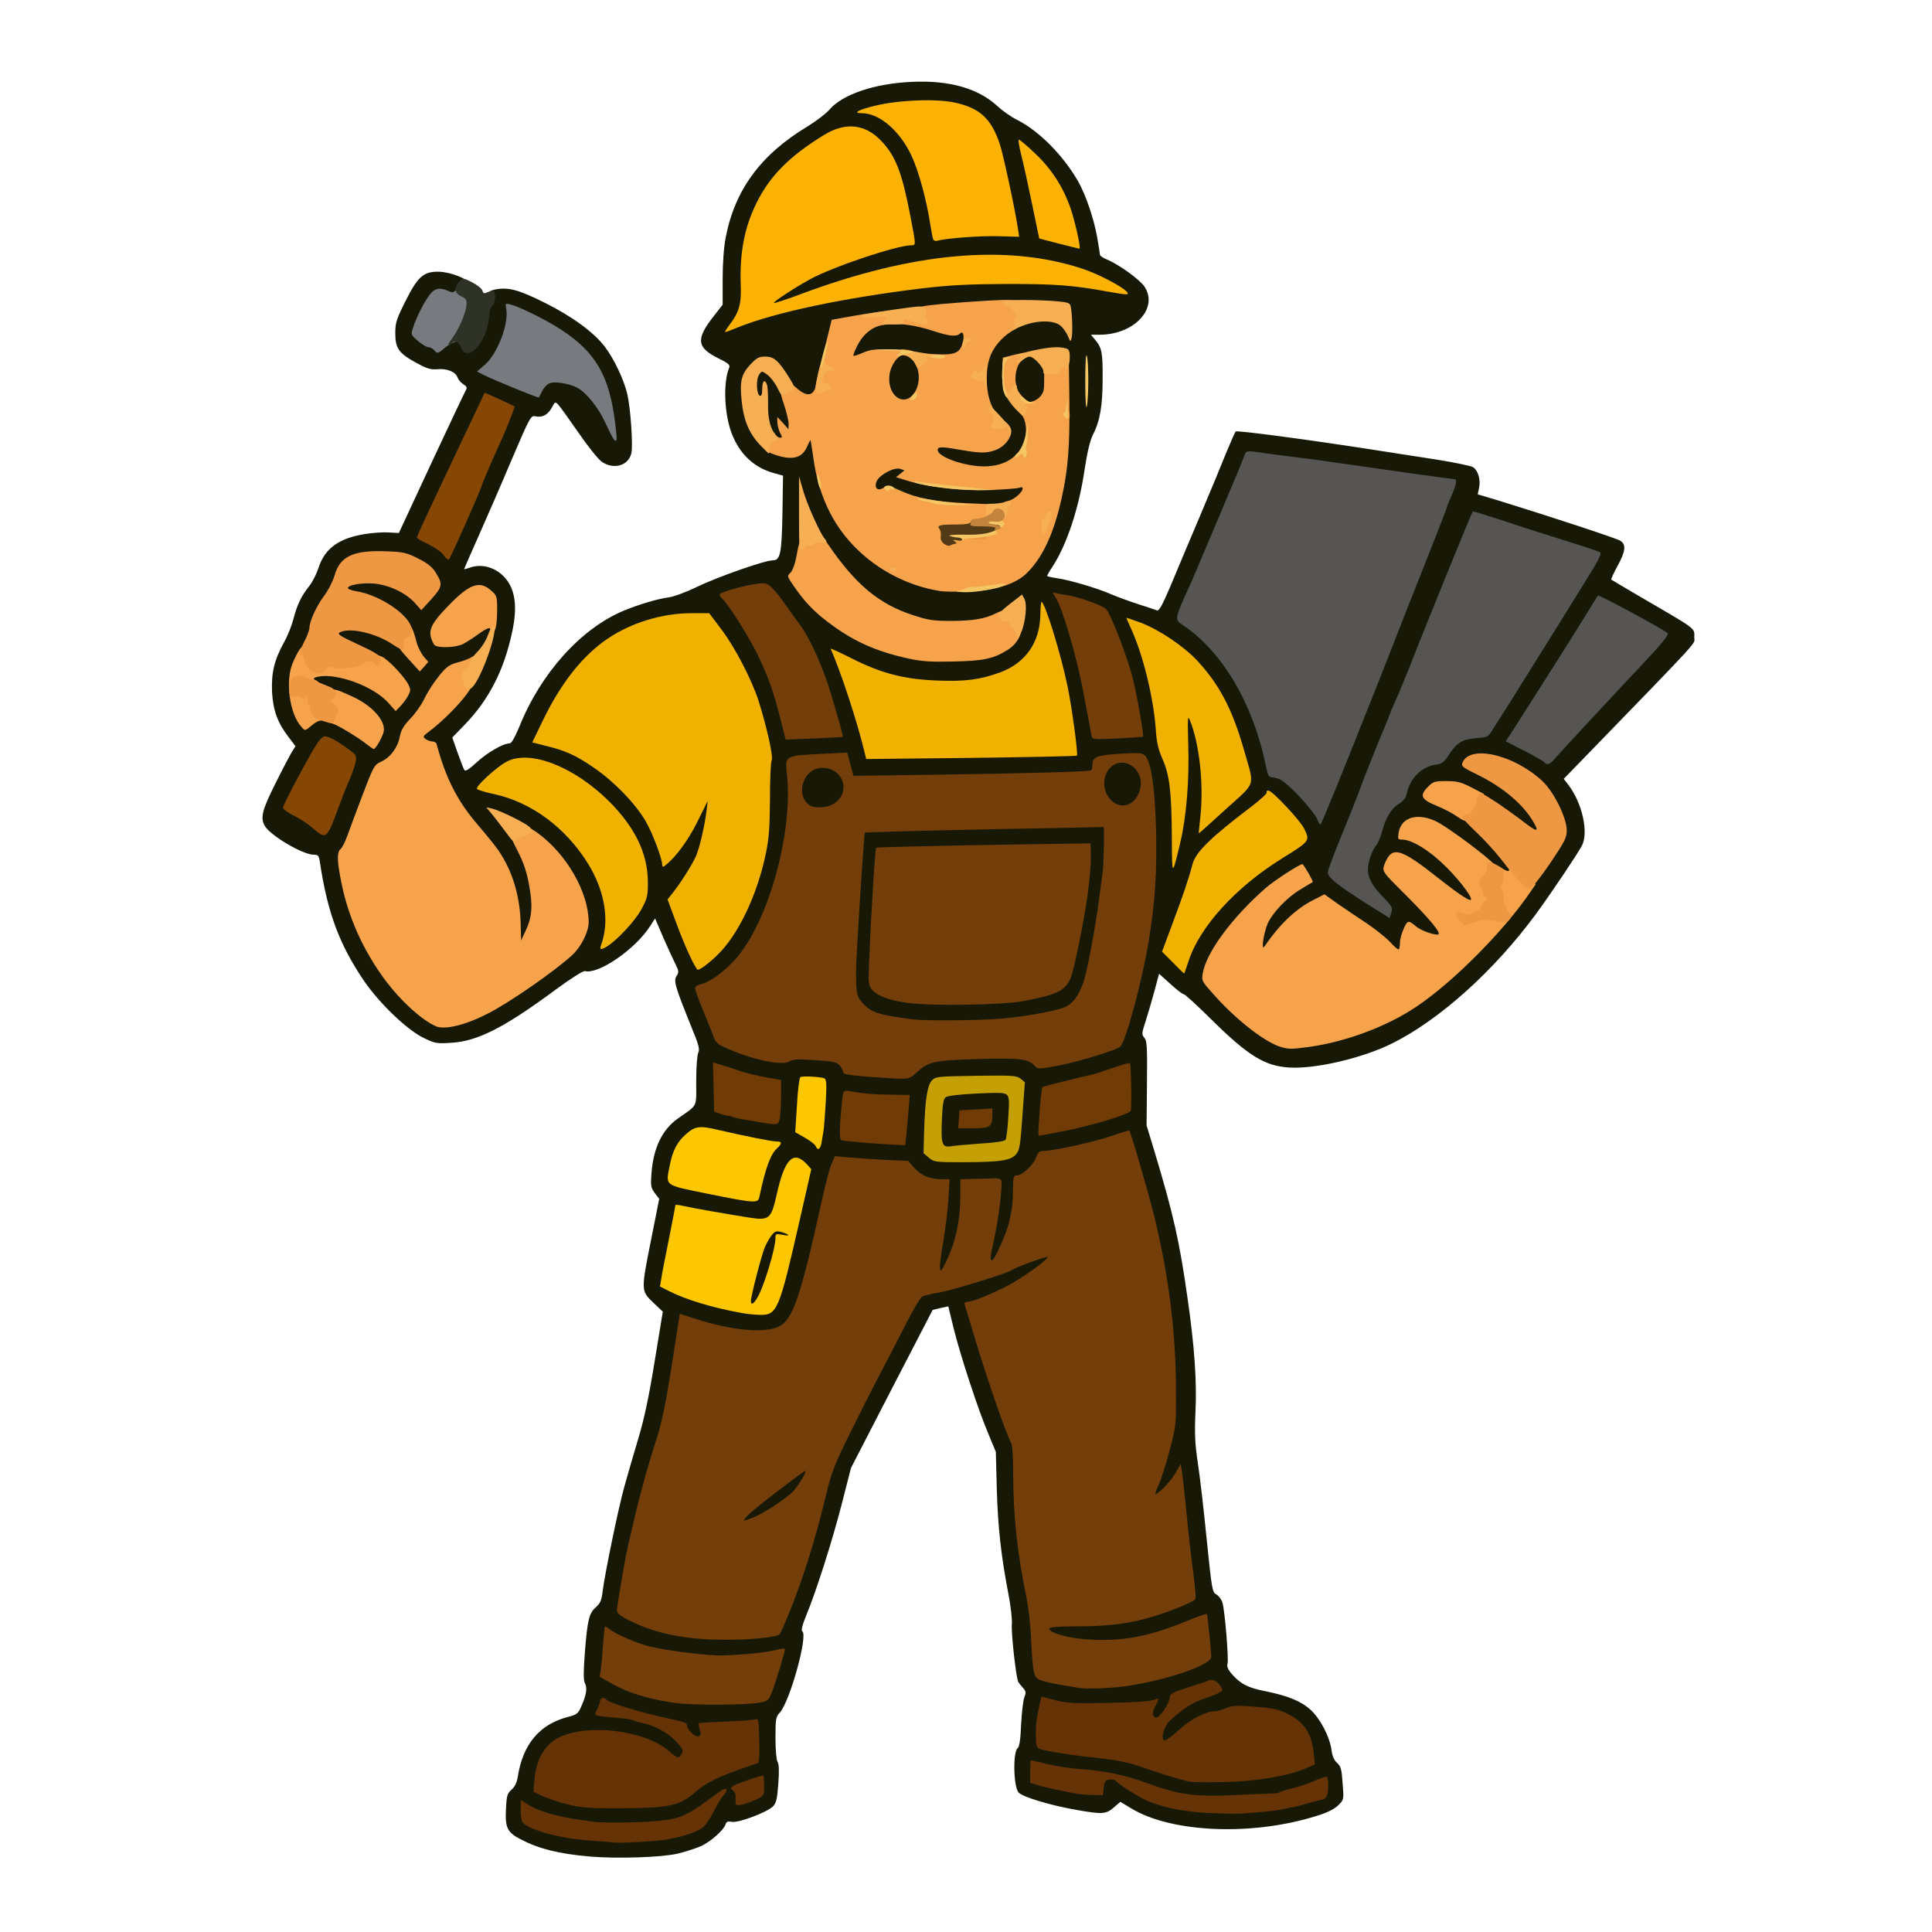 <svg xmlns="http://www.w3.org/2000/svg" version="1.0" viewBox="0 0 1024 1024">
  <g fill="#171906">
    <path d="M312.6 984c-16.8-1.5-27-4.1-36.8-9.2-7-3.7-8.2-6.1-7.6-16.4.3-6.7.7-7.9 2.9-9.8 1.7-1.5 2.8-3.7 3.3-6.7 2.7-17.5 11.6-28.1 27-32 4.3-1.1 5.1-1.7 6.7-5.5 2.7-6 3.3-9.8 1.9-12.3-.8-1.6-.8-5.7 0-16.4 1.4-17.4 2.2-20.7 5.9-23.9 2.3-2.1 3-3.7 3.5-8.4 1.2-9.4 8.3-44 11.5-55.4 1.6-5.8 4.9-17.2 7.4-25.5 3.2-10.7 5.7-22.5 8.7-41.1l4.3-26.2-5.2-4.9c-6.4-6.2-6.4-6.2-.9-33.8l4.2-21.1-2.4-3.1c-2.1-2.9-2.2-3.9-1.7-10.5 1-13.4 5.7-23.1 13.9-28.9 10.9-7.7 9.8-5.4 9.8-20 0-7.4.5-13.9 1.1-15 .9-1.7.2-4.3-3.7-13.7-8.6-21.3-9.5-24.4-7.8-26.9 1.3-2.1 1.2-2.7-.7-6.5-1.2-2.4-4.1-8.7-6.5-14.2l-4.2-9.8-2.6 4c-7.6 12.1-27.4 25.8-34.6 23.9-.9-.2-7.2 3.7-15.6 9.9-27 20-41.3 27.3-55.2 28.1-7.8.5-8.6.4-14.9-2.7-8.7-4.3-23.1-18.1-31.3-30-13.1-19.3-19.4-36-23.5-63.3-.5-3.2-.9-3.7-3.3-3.7-5.8 0-23-10.2-25.9-15.3-2.4-4.3-1.4-8.3 5.6-22.3 3.8-7.7 7.8-15.2 8.8-16.9l1.9-3-3.4-4.5c-6-7.7-8.4-14.2-9-23.9-.5-10.3 1.1-17.3 6.4-26.8 1.9-3.3 4.1-9 5-12.5 1.9-7.4 4.1-11.9 8.3-17.2 1.7-2.1 3.8-6.3 4.8-9.3 3.3-10.6 10.9-16.1 25-18.3 3.8-.6 9.4-1 12.3-.8l5.4.3 17.2-37c9.5-20.3 17.7-37.7 18.3-38.7.8-1.3.5-2-1.4-3.2-1.3-.8-2.6-2.4-3-3.5-.9-3-5.7-4.9-10.7-4.4-3.6.3-5.5-.3-11.2-3.4-9.3-5.1-11.1-7.7-11.1-15.7 0-5.6.6-7.4 5.5-17.2 6.4-12.7 9.4-15.4 17.1-15.4 6.2 0 15.9 3.7 15.9 6 0 1-.6 2-1.4 2.3-.8.3-1.6 1.6-1.8 2.9-.3 2.1-.8 2.3-6.6 2.3-7.4 0-7.5.2-12.8 11l-3.5 7 3.2 2.7c2.9 2.4 7.9 4.3 7.9 2.9 0-1.2 5.5-3.1 9.2-3.1 3 0 4 .5 5.1 2.7l1.4 2.7 2.5-4c3.4-5.3 4.8-9.9 4.8-15.1 0-3 .5-4.5 1.5-4.9.8-.4 1.5-1.7 1.5-3 0-1.9.7-2.4 3.6-3 6.8-1.3 12.4.2 26 7 14.5 7.2 26.1 15.7 31.9 23.3 4.9 6.4 10.1 17.3 12 25.3 1.7 7.4 3.1 27.4 2.1 31.3-1.6 6.6-9.3 8.7-15.6 4.5-1.9-1.3-7.5-8.3-12.5-15.6-5-7.2-9.8-13.9-10.7-14.8-1.5-1.5-1.7-1.4-3.2 1.4-2 3.9-5 5.6-8.6 4.9-2.7-.6-2.8-.5-13.1 23.6-5.6 13.3-13.6 31.6-17.6 40.6-4 9-7.3 16.5-7.3 16.7 0 .2 1.2-.1 2.6-.6 6.5-2.5 14.1-.4 19.1 5.3 5.4 6.2 6.6 15.3 3.8 28.4-4.3 20.4-12.3 36.1-25.3 49.5l-6.5 6.7 2.8 8c1.6 4.4 3.1 8.5 3.6 9.2.5.9 2.5-.3 6.6-4.1 5.5-5.1 14-10 17.4-10 1 0 2.8-3.2 5.3-9.2 11.3-28.1 32.6-51.7 55.1-61.1 8-3.3 17.9-6.3 24-7.1 2.8-.4 9.5-2.9 15-5.6 10.8-5.2 35.8-14 40-14 4.1 0 4.8-3.5 5.2-25.2l.3-19.7-4.3-1.2c-10.8-2.8-18.7-10.1-22.9-21.2-4-10.4-4.6-27.2-1.3-34.9.5-1.4-.6-2.4-5.8-4.9-11.4-5.7-12-10-2.7-22l5-6.4v-13.6c0-8.1.6-17 1.6-21.9 4.8-25.3 18.6-44.1 43.4-59 4.6-2.8 9.8-6.8 11.7-9 6.9-8 23.8-13.7 43.3-14.6 20-1 35.5 3.4 45.7 12.9 2.7 2.5 7.3 5.7 10.3 7.2 11.6 5.8 24.4 18.7 32.4 32.6 4 7 8.4 19.9 10.1 29.6.8 4.7 1.5 8.9 1.5 9.4s1.6 1.6 3.6 2.4c6.3 2.6 17.4 10.6 19.9 14.3 7.7 11.3-5 25.3-23.1 25.6h-5.2l2.4 2.9c3.4 4.1 3.9 6.7 3.8 20.7 0 13.9-1.4 22.2-5.1 29.3-1.6 3.3-3 9.1-4.4 18.2-3 20.6-9.2 39.5-16.9 51.6-1.7 2.5-3 4.8-3 5.1 0 .3 2.2.8 4.8 1.2 6.8.9 21.4 5.2 29.2 8.6 3.6 1.5 10.1 3.9 14.5 5.3s8.7 2.8 9.6 3.2c1.2.4 2.7-2.2 7.2-12.7 3-7.3 10.1-24.1 15.7-37.3 5.6-13.2 11.9-28.5 14.1-34 2.3-5.5 4.4-10.3 4.8-10.8.7-.7 37.7 4.2 73.1 9.7 9.1 1.4 24.2 3.8 33.5 5.2 9.4 1.5 18 3.3 19.2 4 2.7 1.7 4.2 6.8 3.2 11.1l-.7 3.3 11.7 3.5c28.1 8.7 61.8 19.8 63.9 21.1 3.2 2.1 2.8 5.5-1.5 13.4-2.1 3.8-3.5 7-3.3 7.2.3.2 6.6 4 14 8.3 32.1 18.7 30 17.1 30 22.4 0 3.8 5.4-2-58.9 64.3l-10.3 10.6 2.6 3.4c7.2 9.5 10.6 24.9 7.1 31.9-2.5 4.7-16.4 25.4-24.7 36.7-21.9 29.7-50.7 55.6-75.7 68.1-15.5 7.8-40.8 13.8-54.9 12.9-12.9-.8-21.8-6.3-41.2-25.5-7.4-7.3-13.9-13.3-14.5-13.3-.7 0-3.9-2.5-7.2-5.5l-6-5.4-2.3 8.7c-1.3 4.8-3.4 12-4.7 16.1-2.2 6.8-2.3 7.4-.8 9.1 1.4 1.6 1.6 4.7 1.4 24.2l-.2 22.3 4.1 13.5c10.2 33.8 13.4 48.3 17.6 78 3.7 25.6 5 44.4 4.2 60.5-.5 11.3-.3 16.6 1.3 27.1 1.1 7.2 3.2 25.5 4.7 40.7 2.7 26.3 2.9 27.6 5.1 28.8 1.2.7 2.7 2.6 3.2 4.3 1.3 4.4 3.4 30 2.7 32.4-.5 1.4.2 3.1 2.4 5.6 4.6 5.2 8.5 7.2 17.8 9 11.9 2.4 18.9 5.3 23.9 9.9 5.1 4.7 10 14.2 11 21.1.4 3.4 1.4 5.6 3 7 2 1.8 2.4 3.4 2.9 10.8.7 8.6.7 8.7-2.3 11.6-2 2-5.7 3.9-11.3 5.6-34 10.8-76.9 9.1-98.4-3.9l-5.8-3.5-3.5 3c-4 3.5-6 3.7-19.1 1.4-14.5-2.5-29.4-7-31.4-9.4-2.7-3.3-3-21.6-.4-23.5.9-.7 1.5-4.7 1.8-12.5.3-6.3 1.1-12.8 1.7-14.4 1-2.5.9-3.2-.7-5-1.1-1.2-2.2-2.6-2.5-3.2-1.2-2-3.9-26.6-3.4-30.7.2-2.3-.6-9.6-1.9-16.2-3.9-20.4-5.5-35.2-6.1-55.5l-.5-19.5-3.9-9.4c-5.4-12.6-15-42-18.5-56.2l-2.8-11.5-4.2.9-4.1 1-21.7 41.9-21.6 41.9-4.9 19.2c-5.1 19.8-13.7 46.7-19 59.4-1.9 4.7-2.6 7.5-1.9 7.9 3.2 2-6.5 37.1-11.9 43.1-2.1 2.2-2.3 3.4-2.3 13.4 0 6.4.5 11.7 1.1 12.7.8 1.3.9 4.9.4 11.7-.6 8.2-1.1 10.2-2.9 12-3.2 3.1-18.3 8.8-21.7 8.1-2.1-.4-2.9-.1-3.3 1.2-1 3.2-7.7 9.1-12.9 11.6-2.9 1.3-8.6 3.1-12.7 4.1-9 2-32.2 2.7-46.4 1.5zm47.9-14.3c7.4-2.4 9.7-3.9 12-7.7.6-1.2.4-1.1-1.1.1-4.1 3.4-11.1 5.2-25.6 6.4-22.2 2-45.2 0-61-5.3-7.4-2.5-6.7-.3 1 3.1 5.9 2.6 17.4 5.4 25.2 6.1 2.5.2 12.8.3 23 .1 16.8-.2 19.2-.5 26.5-2.8zm320.2-14.5c10.4-2.5 18.4-5 19.7-6.3 1.9-1.8-.5-2.2-4.1-.6-2.1.9-6.3 2.1-9.3 2.9-3 .7-5.7 1.6-6 2-.3.4-11.1 1-24 1.4-24.5.7-36.6-.4-45.4-4.1-4.5-1.9-5.9-1.9-2.6 0 2.8 1.6 10.7 4.1 19.5 6.1 9.4 2.1 40.4 1.3 52.2-1.4zm-333.7-.6c6.8-.5 13.7-3.4 18.7-7.9 2.1-1.8 6.1-4.5 8.8-6 5.8-2.9 21-8.7 23.1-8.7 1.1 0 1.4-1.9 1.4-8.6v-8.7l-8.2.6c-4.6.4-10 .7-12 .7-3.7 0-3.8.1-3.8 3.5 0 3.1-.3 3.5-3.5 4.1-1.9.3-4.3.4-5.3.2-1.5-.4-1.7.1-1.4 3.2.9 8.9-5.4 10.9-13.2 4.1-9.8-8.5-31.9-13.3-45.1-9.7-9.4 2.5-13.5 5.6-17.3 13.1-1.1 2.2-2.3 5.8-2.6 8.1-.7 4.1-.7 4.1 3.6 6.1 9.2 4.4 15.1 5.6 29.8 6.2 14.4.6 16.3.6 27-.3zm52.9-4.8c1.2-.7 2.1-1.8 2.1-2.5 0-1.6-.3-1.6-5.1-.1-3.1.9-3.9 1.6-3.9 3.4 0 2.1.3 2.2 2.4 1.4 1.4-.5 3.4-1.5 4.5-2.2zm181.9-4.4c.4-3.8-1.1-4.3-10.8-4.4-3.6 0-10-.9-14.2-1.9l-7.8-1.8v2.3c0 1.9.9 2.6 5.3 3.9 2.8.9 8.4 2.1 12.2 2.6 3.9.6 7.9 1.5 9 2 3.8 1.6 6 .6 6.3-2.7zm92.2-6.9c15.4-3.4 19-5.1 19-8.5 0-1.5-.7-4.3-1.5-6.3-3.7-9-11.5-13.7-25.7-15.8-7.7-1.1-9.2-1-13 .4-2.4 1-5.1 1.7-6 1.7-4.6 0-13 4.4-19.2 10.1-5.9 5.4-6.9 6-10.3 5.7l-3.8-.3v-5.7c0-5.4-.1-5.7-2.7-6.2-2.5-.5-2.8-1-2.8-4.3v-3.8h-23.2c-12.8 0-24.9-.4-26.9-.8l-3.5-.9-1.2 6.5c-1.7 9-1.5 12.5.6 13.6 1.7.9 13.5 2.7 35.5 5.5 7.4 1 14.9 2.7 20.5 4.7 8.3 3 18.9 6.2 24.2 7.3 5.8 1.2 29.6-.5 40-2.9zm-311.3-18.3c-1-1-1.7-2.4-1.7-3 0-.7-.2-1.2-.4-1.2s-1.3-.3-2.3-.7c-1.1-.4-.6.7 1.6 3 3.5 3.7 5.9 5.3 2.8 1.9zm265.8-21c-.2-.2-1.4 0-2.9.4-1.7.4-2.6 1.3-2.6 2.6 0 1.9.1 1.8 2.9-.4 1.5-1.3 2.7-2.4 2.6-2.6zm-227.6 0c4-.9 4.8-2.5 9.6-19.1.4-1.4.3-2.1-.2-1.8-.5.4-8 1.1-16.6 1.7-13.2 1-17.6.9-28.4-.4-17.6-2.2-27.7-4.5-35.2-7.8-3.5-1.6-6.5-2.7-6.6-2.6-.1.2-.5 4.1-.8 8.8l-.6 8.5 6.8 3.7c13.3 7.3 33 11 54.6 10.2 7.7-.2 15.5-.8 17.4-1.2zm194.9-8.8c14.7-2.3 30.3-6.8 38.7-11.2l3.9-1.9-.2-5.9c-.2-3.3-.5-7.1-.8-8.6l-.5-2.7-4.6 2c-25.3 10.8-53.9 13.7-73.3 7.2-5.4-1.8-5.5-1.9-5.8-6l-.3-4.3h15.3c21.3 0 34.5-2.5 54.1-10.2 8.7-3.5 8.6-3.1 6.7-15.8-.5-3.6-1.6-13.7-2.5-22.5-.8-8.8-1.8-17.5-2.1-19.3l-.5-3.3-4 3.5c-2.9 2.7-4.8 3.6-7.4 3.6-3.3 0-3.5-.2-3.5-3.3 0-1.8.9-5.2 2.1-7.6 2.9-6 8.7-29.4 9.5-38.3 1.5-17.4-3.8-64.2-10.7-93.8-1.8-7.9-12.9-47.1-13.5-47.9-.1-.1-3.1.6-6.6 1.8-7.5 2.5-29.1 7.1-33.3 7.1-2.6 0-3.3.5-4.3 3.4-1.5 4-7.4 9.6-10.2 9.6-1.8 0-2 .7-2 7.6 0 9.8-2.3 20.1-6.7 29.7-3.6 7.7-3.6 7.7-7.5 7.7H522v-4.5c0-2.4.9-8.2 1.9-12.7 1.1-4.6 2.2-11 2.6-14.3.3-3.3.9-7.2 1.1-8.7l.6-2.8H512v8.3c0 13.8-2.5 25.4-8 36.5-1.8 3.7-2.4 4.2-5.5 4.2H495v-5.4c0-3 .9-10.5 1.9-16.8 1.1-6.2 2.3-14.8 2.7-19l.7-7.8h-3.9c-6.5 0-11-1.8-14.7-5.9l-3.4-3.8-14.4-.7c-7.9-.4-15.3-.9-16.4-1.2-2.8-.6-4.8 4.3-8.5 21.1-8.1 36.6-12.2 52-16.1 60.3-4.2 8.8-7.2 10.2-21.9 10.2-11.1 0-21.1-1.5-32.1-5-3.3-1-5.9-1.7-5.9-1.6 0 3.4-9.3 56.5-10.5 59.6-6.6 18.3-16.1 56.1-20.4 81.1l-1.8 10.7 7.3 3.6c14.5 7.2 31.4 10.2 52.8 9.3 19.7-.8 19.3-.6 23.7-10.9 7.2-16.8 14.9-41.1 20.4-64.1 3.1-13 4.5-16.8 12.5-33 4.9-10 11.9-23.8 15.5-30.7 3.7-6.9 10-19.1 14.1-27.2 4.1-8.1 8.2-15.1 9.2-15.6.9-.5 5.1-1.5 9.2-2.2 7.2-1.2 36.3-10.3 38.5-11.9 2.6-2.1 17.9-7.1 21.5-7.1 3.9 0 4 .1 4 3.3 0 2.8-.9 3.9-7.3 8.9-7.6 5.8-19.6 12.3-29.5 16-3.1 1.1-5.8 2.2-6 2.3-1.1.9 19 61.4 22.7 68.3.7 1.2 1.1 7.6 1.1 15.9 0 21 2.5 44.6 7.1 66.1 1.1 5.2 2.4 16.6 2.9 25.5 1 18.3.8 17.9 9.9 19.8 15.3 3.2 22.6 3.5 35.9 1.3zM407.2 691.3c1.4-1.6 2.8-3.9 3.2-5.3 7.2-26.7 7.5-28 5.5-28-1.2 0-1.9.7-1.9 2 0 4.6-6.1 24.6-9.1 29.8-1 1.8-1.9 3.5-1.9 3.8 0 1.2 1.9.1 4.2-2.3zm-8.9-19.8c3.1-11.7 4.7-16 7.7-19.7l2.1-2.8H402c-3.3 0-9.3-.6-13.3-1.4-13.4-2.7-26.9-4.7-27.5-4.1-.6.6-7.2 32.1-7.2 34.6s14.1 8.4 28.1 11.8c13.5 3.1 12.3 3.4 13-2.9.4-3 1.8-10 3.2-15.5zm24.4-35.7c2.9-13.1 3.1-14.4 1.6-16-.9-1-2-1.8-2.5-1.8-1.6 0-5.6 10.3-7.4 19-1.1 5.4-2.4 9.1-3.6 10.2-1.8 1.6-1.7 1.7 1.4 2.1 7.9.9 7 2 10.5-13.5zm-22.1-9.9c.9-3.9 2.4-9.4 3.5-12.2 1.1-2.7 1.8-5.2 1.5-5.4-.6-.6-26.9-6.4-31.7-7-3-.4-4.2.1-7.3 2.8-2 1.7-4.4 4.6-5.3 6.3-1.9 3.6-4.5 13.8-3.7 14.6.6.6 40.7 8.9 41.2 8.5.2-.2 1-3.6 1.8-7.6zm128.3-13.8c7.7-1.5 8.4-3 9.8-20.4 1.6-20.2 3-18.9-21.4-18.5-17 .3-18.4.4-20.3 2.4-2.4 2.4-3.8 10.7-4.1 24.5-.2 7.8 0 8.4 2.5 10.6 2.5 2.2 3.5 2.3 15.9 2.3 7.3-.1 15.2-.5 17.6-.9zm-51.5-12.7c.3-2.6.6-7 .6-9.9v-5.3l-9.7-.6c-5.4-.4-11.7-.8-14-1.1-5-.5-5-.4-5.5 11l-.3 8 10.5.7c5.8.4 11.6.9 13 1.1 1.4.2 3 .5 3.6.6.6 0 1.4-2 1.8-4.5zm-43.2-15.6.3-9.3-4.1-.3-4.2-.3-.7 11.8c-.4 6.4-.3 11.9.1 12 .5.2 2.3 1.1 3.9 2.1l3 1.9.7-4.3c.3-2.4.8-8.5 1-13.6zm131.7 11.7c4.6-.9 13.2-3.2 19.1-5.1 10.6-3.3 10.7-3.4 11.3-6.8.3-1.8.3-6.1 0-9.5-.5-5.2-.8-6.1-2.2-5.5-4.1 1.7-11.7 3.8-24.4 6.8-7.5 1.8-14 3.5-14.2 3.8-.3.2-.8 4.6-1.2 9.7-.6 8.9-.5 9.3 1.3 8.8 1-.3 5.7-1.3 10.3-2.2zm-155.5-6.6c.3-1.7.6-5.5.6-8.3v-5.2l-7.7-1.3c-4.2-.7-10.9-2.4-14.7-3.7-3.9-1.3-7.2-2.4-7.3-2.4-.5 0-.3 11.6.3 15.1s.8 3.6 7.8 5.3c19.3 4.6 20.2 4.6 21 .5zm72.8-23.8c6.4-6 9.7-6.5 38.5-6.6 24.3 0 25.2.1 28.1 2.2l3 2.2 8.8-1.8c9.4-2 27-7.6 29.1-9.3 2.6-2.1 11.6-34.4 14.8-53.3 3.9-22.5 5.6-58.2 3.6-74.5l-.7-5.5-1.2 3.7c-1.9 5.5-5.4 7.8-11.6 7.8-2.8 0-6.2-.6-7.6-1.3-3.4-1.7-6-7.2-6-12.7v-4.5l-13.2.7c-7.3.4-37 1-66 1.4l-52.8.6v4.7c0 8.5-4.8 12.1-15.7 12.1-9.7-.1-12.3-2.7-12.3-12.5 0-6.1 1.8-10.5 5.2-12.9 2.6-1.9 13.8-2.2 17-.5 2.3 1.2 3.1.8 2.3-1.2-.4-1.1-2.8-1.3-12.4-.9-6.6.3-12.3.9-12.7 1.3-.4.4-.9 8.7-.9 18.5-.1 14.8-.6 19.8-2.7 30.2-3.1 15-8.9 31.4-15.4 44.2-5.9 11.3-16 22.2-24.1 25.9-6.1 2.7-6.1 1.7-.2 15.6 2.2 5.1 3.9 9.6 3.9 10.1 0 2.6 21.9 10.4 28.5 10.2 13.6-.3 33.1.3 35.2 1.1 1.4.5 3 2.2 3.6 3.8l1 2.8 13.1 1c7.2.5 13.6 1 14.3 1.1.7.1 3.1-1.6 5.5-3.7zM705.5 549c10.2-2.7 20.1-6.4 29-10.8 19.7-9.7 44.1-31 63.9-55.7 10-12.5 28.6-40.2 28.6-42.7 0-4.4-7.6-18.2-12.6-22.9-8.1-7.5-25.3-15.8-29.9-14.4-.8.3-2.3.8-3.2 1.1-1.3.4.5 1.7 6.2 4.7 9.6 5 17.2 10.4 21.6 15.4 5.4 6.2 8.9 12.5 8.9 16 0 3.2-.2 3.3-3.9 3.3-3.1 0-5.1-.9-9.8-4.6-8.4-6.5-20.9-14.7-27.9-18.3-7.4-3.8-12.2-4-16-.8l-2.7 2.3 5.9 2.2c8.1 2.9 14.6 7.3 22.7 15.1 11 10.6 16.7 18.2 16.7 22.5 0 3.5-.1 3.6-3.5 3.6-4.2 0-8.1-2.3-20.1-12-10.7-8.6-21.9-15.8-26-16.6-2.1-.4-3.7 0-5.7 1.6-1.5 1.2-2.7 2.5-2.7 2.9 0 .4 1.9 1.2 4.3 1.8 12.5 3.4 33.7 24.7 33.7 34 0 3.1-.2 3.3-3.5 3.3-4.8 0-7.1-1.3-20.4-11.8-6.3-5-13.1-10-15.2-11.1l-3.8-2.2-1.7 2.7-1.8 2.6 9.4 9.2c14.7 14.3 21 22 21 25.5 0 2.6-.4 3.1-3.5 3.7-4 .7-7.2.1-12.7-2.6l-3.8-1.8-1 3.6c-.5 2.1-1.1 4.8-1.2 6.2-.2 2-.9 2.6-3.5 2.8-2.6.3-3.8-.4-7.4-4.2-2.3-2.5-10.6-8.9-18.5-14.2l-14.3-9.6-4.9 2.7c-6.2 3.3-17.3 14-20.7 20-2.4 4-3.1 4.5-6.2 4.5h-3.6l.6-7.4c.3-4.1 1.4-9.4 2.5-11.8 2.6-5.8 9.5-13.4 15.9-17.5 5.2-3.3 6.7-5.3 3.9-5.3-4.7 0-27.8 20.6-36.9 32.9-4.6 6.2-10.7 17.5-10.7 19.8 0 4 23.7 26.5 34.2 32.4 5 2.8 5.8 3 13.8 2.5 4.7-.2 12.1-1.4 16.5-2.6zm-461.8-9.6c11.2-3.7 26.8-13.1 46.3-28 11.7-8.8 14.3-11.6 17-17.7 1.9-4.3 2-5.4 1-10.5-3.3-16.5-16.1-33.1-34.4-44.6l-3-1.9 2.3 3.4c11.3 17 15.2 41.4 9.1 55.8-2.1 4.7-2.5 5.1-5.6 5.1H273v-7.2c-.1-15.2-4.2-28.9-11.9-40.2-1.7-2.4-6.5-8.4-10.7-13.2-10.5-12.3-17.2-24.8-20.7-38.4-1.2-4.7-1.8-5.4-4.8-6.4-2.9-.9-3.4-1.6-3.7-4.7-.3-3.3.1-3.9 5.2-7.8 7.5-5.8 17.3-16.3 22.4-24.1 2.3-3.5 4-6.5 3.9-6.6-.1-.2-2.9.5-6.2 1.4-6.1 1.7-7.6 3-13.7 11.3-1.4 2-3.9 6.1-5.3 9-1.5 3-4.7 7.5-7.2 10-3.4 3.6-4.7 5.8-5.4 9.3-1.1 5.8-4.9 11-9.9 13.3-4.1 1.9-4.5 2.8-16 34.1-2.1 5.7-4.6 11.2-5.5 12.1-1.5 1.7-1.4 2.6.5 12 6 29.4 24 59 44.3 72.6 5.8 3.9 8.4 4.2 15.4 1.9zm134-36.6c9.9-10.2 18.7-27.7 24.1-47.7 2.2-8.4 2.6-12.4 3.1-32.6.6-21.8.5-23.5-1.6-32.5-5.3-21.7-13-38.9-23.8-53.2l-6.6-8.8h-6.2c-7.2 0-20 2.9-28.7 6.4-17.9 7.3-34.5 24.3-45.6 47-4.4 9-4.7 10.6-1.5 10.6 4.8 0 17.3 5.5 26.2 11.5 16.3 11 27.5 24.4 33.4 40.2l3.2 8.3 2-2.3c3.5-3.7 9.9-14.3 12.9-21.2 2.7-6.2 3-6.5 6.3-6.5h3.4l-.7 8.2c-.8 9.8-3.1 20.5-5.7 26.6-2.2 5.2-9.9 17.2-12.2 19-1.4 1.2-1.3 2.1 1.4 9.5 4.7 12.9 9.2 22.7 10.4 22.7.6 0 3.4-2.4 6.2-5.2zm250.2 1c4.5-15.3 26.1-38 49.8-52.6 5.6-3.4 10.5-6.7 10.8-7.2.8-1.3-2.6-6.1-9.3-13.2l-5.5-5.8-3.1 2.2c-7.6 5.3-26.5 20.9-30.4 25.2-2.3 2.5-4.5 6.1-4.9 7.9-.6 3.1-9.1 28.2-12.9 37.9l-1.8 4.7 2.4 2.6c1.3 1.4 2.6 2.5 3 2.5.4 0 1.2-1.9 1.9-4.2zm-296.8-16.3c5.3-5.6 9.2-14.2 9.1-20 0-6.2-3.8-17.5-8.4-25.3-7.7-13.3-27.3-29.1-43.3-35.1-10.4-3.9-15.9-2.6-25.5 5.7l-4.4 3.9 6.8 1.3c18 3.4 37.5 17.8 49.1 36.5 6.2 10 8.7 18.1 9.3 29.8.5 11 .2 10.9 7.3 3.2zM724 471c-3.5-6.8-2.2-20.8 2.4-25.9.9-1 2.3-4.3 3.1-7.3 1.9-7.3 4.9-12.3 9-14.8 2.2-1.4 3.6-3.1 4.1-5.3 1.7-8.2 8-14.4 15.3-15.4 3.5-.5 4.5-1.2 7.1-5.3 4.1-6.4 7.1-8.2 14.5-8.8 6-.4 6.3-.6 8.7-4.6 1.4-2.2 5.7-9 9.6-15.1 14-22.1 42.2-67.6 43.8-70.6.8-1.7 1.4-3.2 1.2-3.3-.2-.2-8.8-2.9-19.3-6.1-10.4-3.1-23.8-7.4-29.7-9.4l-10.8-3.7-2.9 7c-1.6 3.9-6.1 15-10.1 24.6-3.9 9.6-9.3 22.9-12 29.5-2.7 6.6-6.6 16.3-8.6 21.5-2 5.2-4.9 12.3-6.5 15.8-1.6 3.5-2.9 6.5-2.9 6.8 0 .2-2.7 7-6.1 15-3.3 8.1-7.6 18.8-9.4 23.8-1.8 5-6.3 16.3-9.9 25.1-3.6 8.8-6.6 16.5-6.6 17.2 0 1 16.4 13.3 17.7 13.3.2 0-.6-1.8-1.7-4zm-551.5-35.2c1.3-4.3 7.3-20.3 9.9-26.1 1.4-3.2 2.6-6.1 2.6-6.6 0-1.4-10.8-8.4-12.2-7.8-1.3.5-17.8 29.6-17.8 31.3 0 .5 2.2 2 4.9 3.3 2.7 1.3 6.2 3.7 7.8 5.2 3.4 3.4 4 3.5 4.8.7zm453.8-35 .1-24.8h3.2c3.3 0 3.4.1 5.8 8.3 3.8 12.8 3.8 13.2 4.5 30.8l.6 16.7 9.8-9.2 9.8-9.1-3.5-12.3c-6.8-23.6-14.1-36.9-27-49.8-5.8-5.7-22.3-17.4-24.6-17.4-.3 0 .9 4.6 2.7 10.2 4 12.4 7.1 27.9 7.9 39.6.4 6.6 1.3 10.3 3.5 15.4 3 6.8 4.8 17 5 29.8l.1 6.5 1.1-5c.5-2.7 1-16.1 1-29.7zm92-18.9c9-22.8 19.2-48.6 22.7-57.4 3.4-8.8 10-25.5 14.6-37.2 4.6-11.7 8.4-21.5 8.4-21.9 0-.3.7-2.1 1.6-4 .9-1.9 1.4-3.7 1.2-4-.3-.3-9.7-1.8-20.9-3.4-11.2-1.6-27.1-3.8-35.4-5-15.8-2.2-32.2-4.4-41.6-5.5l-5.6-.6-1.3 3.3c-.8 1.8-5.3 12.5-10.1 23.8-4.7 11.3-10.5 25-12.8 30.5-2.3 5.5-4.8 11.4-5.6 13-.7 1.7-2.3 5.2-3.5 8l-2.1 5 3.8 3c22 17.4 35.8 41.4 42.3 73.8 1 4.8 1.5 5.7 3.3 5.7 1.2.1 3.2.6 4.5 1.3 2.8 1.6 11.6 10.1 15 14.5l2.6 3.4 1.2-2.5c.8-1.4 8.7-21.1 17.7-43.8zm-134 22.1c-.6-.7-2.3 2.3-2.3 4 0 .8.6.4 1.3-1 .8-1.4 1.2-2.7 1-3zm255.8-25.5c5.5-6 11.9-13 28.9-30.9 8.7-9.3 9.2-10 7.4-11.3-2.8-2.1-26.3-15.3-27.2-15.3-.4 0-3.1 3.9-6.1 8.8-6.2 9.9-26 41.3-33.9 53.5l-5.2 8.2 8.1 4.1 8.2 4.1 7.2-7.6c4-4.2 9.6-10.3 12.6-13.6zm-302.5 19.8 30-.6-1.7-12.6c-1-6.9-2.5-16-3.4-20.1-1.5-7.4-7.4-29.2-7.9-29.8-.2-.1-1.3 2.5-2.6 5.9-3.1 8.7-9.3 14.7-18.7 18.2-11.2 4.1-18.7 5-36.7 4.4-18-.5-29.5-2.9-42-8.6-5.5-2.5-6.7-2.7-6.1-1.3 2.9 7.1 8.4 25.1 12.5 41l1.1 4.2h22.8c12.5 0 36.3-.3 52.7-.7zM199 388.5c1.2-2.2 1-2.8-1.4-5.9-3.6-4.8-7.9-7.8-15.6-11.1-19.1-8.1-19-8.1-19-11.9 0-3.2.3-3.6 3.6-4.2 11.3-2.1 30.6 3.6 40 11.8 3.5 3.1 3.7 3.1 5 1.3 2.2-3 1.8-4-4.3-10.5-4.8-5.2-7.5-7.1-18.2-12.3-12.4-6.1-12.6-6.2-12.9-9.8-.4-4.3.8-4.9 10.4-4.9 9.8 0 20.9 4 27.8 10l3.4 3-.7-3.2c-2.6-11.2-14.2-20.6-30-24.2-5.4-1.2-5.6-1.4-5.9-4.8-.3-3.4-.1-3.7 3.4-4.8 2.4-.8 7.2-1.1 13.3-.8 10.2.5 16.2 2.7 22.9 8.3l3 2.5 3.1-3.8 3-3.9-2.4-3.6c-5.4-7.9-22.4-12.7-34.2-9.8-7.4 1.9-11 5.2-12.9 11.9-.9 3.1-3.4 8.1-5.6 11-4.5 6-6.3 9.9-7.8 16.9-.6 2.6-2.8 7.7-4.9 11.3-2.2 3.6-4.4 8.2-5.1 10.4-1.5 4.7-.6 12.3 2.2 18.9 1.6 3.8 2.4 4.6 3.7 4 .9-.4 4.5-.8 8.1-.8 6.9 0 13 2.4 21.5 8.5 5 3.5 4.9 3.5 6.5.5zm235.4-.5c9.1 0 8.8 2 3.2-16.7-4-13.8-11.5-30.5-16.7-37.3-1.9-2.5-5-6.7-6.8-9.5-5.5-8.1-9.1-11.5-12.4-11.5-4.8 0-13.8 3-13 4.3.3.7 2.9 4.5 5.6 8.5 10.1 15.2 17.4 32.2 22.3 52.1l2.8 11.3 3.5-.6c2-.3 7.1-.6 11.5-.6zm167.6-1.4c0-3.3-3.3-19.8-5.6-28-3.1-11.1-11-30.5-13.2-32.8-1.5-1.4-15-6.8-17.1-6.8-.5 0 1.1 6.2 3.5 13.8 2.6 7.8 5.9 21.8 7.9 32.7 2 10.5 3.7 19.9 4 21 .4 1.9 1.1 2 10.5 1.7 7.4-.3 10-.7 10-1.6zm-79.6-41.1c11.1-3.8 16.3-9.9 17.9-20.7l.6-3.8-3.7 3c-6.1 4.8-12.2 7-23.2 8-24 2.3-44-3.9-59.8-18.3-7.9-7.3-18.3-21.2-24.1-32.2l-3.1-6v6c0 5.7-2.1 20.2-3.5 23.6-1 2.6 8.1 13.5 17 20.6 19 15.1 41.5 22.6 65 21.9 7.9-.2 13.7-.9 16.9-2.1zm-280.1-7.1c1.8-.9 5.6-3.4 8.6-5.5 3-2.2 6.2-3.9 7.1-3.9 2 0 3.2-4.4 2.3-8.1-.9-3.6-4.3-6.9-7.1-6.9-3.5 0-21.2 17.7-21.2 21.2 0 4.8 4.4 6.2 10.3 3.2zm286.6-30.9c6.6-2.1 9.2-3.5 12.5-6.9 8.6-8.5 14.5-21.6 18.5-40.6 3.4-16.4 3.5-17.9 3.6-45.2 0-26.5 0-26.7-2.2-27.2-1.1-.3-3.5-.3-5.2 0-3 .6-3 .6-1.3 3.2 1.3 2 1.7 4.8 1.7 11.3 0 7.9-.2 9-2.4 11.3-1.8 1.9-3.5 2.6-6.2 2.6h-3.8l1.5 2.8c.8 1.5 1.4 5.5 1.4 9 0 10.1-3.5 16.4-11.5 20.4-6 3.1-20.6 3.1-30 0-10.4-3.5-11.5-4.4-11.5-9.7V234h4.9c2.6 0 8.8.7 13.5 1.5 8.3 1.5 9 1.4 13.1-.4 2.4-1 4.9-2.9 5.5-4.1 1.1-2 .7-2.7-3.4-6.9-6.1-6.2-7.6-10.9-7.6-24 0-9 .4-11.4 2.4-15.6 4.5-9.9 15.3-16.3 28.5-17.2 4.6-.3 9.2-.1 11 .5 2.7.9 3.1.9 3.1-.6-.1-4.6-.5-4.7-25.7-4.7-23 .1-42.5 1.6-64.3 4.9l-8.5 1.2 12 .6c9.2.4 13.6 1.1 19.1 3.1 4.7 1.6 7.5 2.2 8.2 1.5.5-.5 2.5-.8 4.3-.6 3.2.3 3.4.6 3.7 4.3.5 5.9-1.4 11.4-4.4 12.5-1.4.6-6.4 1-11.2 1h-8.7l.3 8.2c.3 7.4.1 8.7-2 11.8-2.1 3.1-2.9 3.5-7.6 3.8-2.8.2-6.1-.2-7.3-.8-4.5-2.5-6.4-14.1-3.5-22.2l1.4-3.8h-3.2c-1.7 0-5.1.9-7.5 2-2.4 1.1-5.8 2-7.7 2-3.2 0-3.4-.2-3.4-3.5 0-4.7 4.1-12.7 8.2-15.9 3.9-3 3-3.2-7.1-1.3l-6.3 1.3-4.5 18.4c-2.5 10.2-4.7 19.1-4.9 19.8-.2.8-2.3 1.2-5.8 1.2-4.4 0-6-.5-8.4-2.5l-3-2.5 1.9 6.1c2.4 7.6 2.6 16.9.4 16.9-.9 0-1.5 1-1.5 2.6 0 2.4-.2 2.5-4.7 2.2-4.6-.3-4.9-.5-7-4.8-1.7-3.2-2.3-6.2-2.3-10.6 0-6.1-.1-6.3-2.7-6.6-2.7-.3-2.8-.6-3.3-6.8-.5-5.6-.7-6.1-1.4-3.6-.5 1.5-.6 5.8-.3 9.4 1.2 11.9 9 23.7 17.4 26.2 6 1.8 8.8.8 10.9-4 1.6-3.5 2.2-4 5.1-4 1.8 0 3.3.4 3.3.9 0 3.8 2.5 17.8 4.2 23.6 8.4 29 33.7 51 64.3 55.9 6.6 1 19.1-.3 27.4-2.9zm-285.1-32.8c3.4-7.8 7.1-16.7 8.3-19.7 1.1-3 3.6-9.1 5.6-13.5 6-13.6 7-15.9 8.7-19.9.9-2.1 1.6-4 1.6-4.1 0-.6-9-3.8-9.4-3.4-.4.5-11.4 23.5-15.9 33.4-1.8 3.8-6.2 13.2-9.9 21-5.3 10.9-6.5 14.2-5.5 15.1 1.3 1.3 8.8 5.4 9.7 5.4.3 0 3.3-6.4 6.8-14.3zm76.1-65.3c-3.1-11.4-12.8-23.5-25.4-31.6-7.1-4.6-21.5-12.2-22-11.6-.1.2-.8 3.3-1.4 7-1.3 7.8-4.1 14.8-7.8 19.6-1.4 1.8-2.3 3.6-2 3.8.3.3 5.3 2.5 11.3 4.9l10.8 4.4 1.7-2.8c2.1-3.5 6-4.5 13.2-3.6 7.8 1 12.8 3.6 17.7 9.2 2.5 2.8 4.6 5 4.7 4.9.1-.1-.2-2-.8-4.2zm215.4-12.6c.2-2.6.1-4.5-.4-4.2-.5.3-.9 2.9-.8 5.7.1 5.9.5 5.4 1.2-1.5zm-127.4-3.3c-1-1-2.2-1.3-3.5-.8-1.6.6-1.5.8 1.1 1.4 1.7.4 3.2.7 3.5.8.2 0-.3-.6-1.1-1.4zm-4.9-28c3.1-1 3.5-1.7 3.8-4.9.3-3.5.9-4.1 8-8.7 14.8-9.6 34.4-17.7 54.2-22.5 6.3-1.5 11.6-2.9 11.8-3 .7-.4-2.9-18-5.4-26.8-3.2-11.3-5.4-15.7-11.1-21.7-5.1-5.4-11.7-8.5-16-7.5-6.8 1.7-27.5 16.5-34.2 24.4-13 15.7-18.2 31.3-18.2 54.9.1 7.3-.4 14.4-.9 15.8-.9 2.4-.8 2.5 1.8 1.9 1.5-.4 4.3-1.2 6.2-1.9zm33.3-8c13.2-2.7 31-5.4 49.7-7.7 15.3-1.9 23.6-2.2 48.5-2.2 19-.1 32.9.4 37.9 1.2 4.4.7 8.1 1 8.3.8.8-.7-11.1-4.8-22.7-7.7-26.8-6.8-59.7-4.5-100.5 7.1-13.2 3.7-31.1 9.8-29.2 10 .4 0 4-.7 8-1.5zm129.3-40.7c-2.9-9.6-10.1-22.7-15.3-28-2-2.1-3.8-3.6-4-3.5-.1.2 1.5 8.9 3.6 19.3l3.9 18.9 6.8 1.5c3.8.9 7 1.2 7.2.8.2-.4-.8-4.5-2.2-9zm-46.3 5.5c9.2-.3 16.7-1 16.7-1.4 0-2.7-7.4-36.4-9-41.5-2.9-8.6-7.1-14.8-12.2-17.8-5.6-3.2-15.5-5.6-24-5.6-7.4 0-21.8 1.9-21.8 2.9 0 .3 1.6 1.7 3.5 3 11 7.5 19.4 26.7 23.6 54 1.3 8.1 1.3 8.3 3.8 7.7 1.4-.4 10.1-.9 19.4-1.3z"/>
    <path d="M391 805.7c0-4.1 2.9-7 20.3-20.1 9.5-7.1 13.5-9.6 15.7-9.6 2.8 0 3 .3 3 3.5 0 7.4-5.2 14.1-17 21.9-7.8 5.1-13.8 7.6-18.5 7.6-3.3 0-3.5-.2-3.5-3.3zm106.1-196.1c-1-1.2-1.2-4.9-.9-15.7.3-12.1.6-14.3 2.1-15.4 2.6-1.9 36.1-3.2 38.2-1.5 1.1.9 1.5 3.1 1.4 7.9-.1 9.2-1.3 21.8-2.2 22.7-.4.4-5.6 1.1-11.5 1.5-5.9.4-14.1 1-18.2 1.4-6.3.6-7.8.5-8.9-.9zm24.9-16.7c1.1-1.9.9-2-4.7-1.7-4.6.2-5.9.7-6.1 2.1-.3 1.4.4 1.7 4.7 1.7 4 0 5.2-.4 6.1-2.1zm-41-49.5c-1.4-.2-5.8-.9-9.8-1.5-9.4-1.4-13.2-3-16.9-7.2-2.6-3-3.1-4.5-3.7-11.4-.4-4.4-.3-14.5.3-22.4.6-7.9 1.8-25.2 2.7-38.4.9-13.2 1.7-24.1 1.9-24.3.2-.3 24.9-.9 66-1.7 16-.3 37.4-.8 47.6-1.1l18.6-.6.6 3.6c1.9 11.6-6.1 72-11.4 86.2-2.4 6.3-5.1 9.9-8.8 11.9-4.4 2.2-21.3 5.3-35.5 6.5-12 .9-45.9 1.2-51.6.4zm59-15.9c17.3-3.3 21.7-5.5 24.5-12.2 3.3-7.7 10.5-49.1 10.5-60V450l-24.2.5c-13.4.3-37.5.7-53.7 1-16.2.3-29.6.6-29.7.8-.7.7-3.4 46.7-3.4 57.4 0 10.6.1 11.2 2.4 13.1 4 3.1 10.5 5.1 20.1 6.1 12.5 1.4 43.1.5 53.5-1.4zm-41-258.2c-7.1-.7-18.3-3.4-22.7-5.3-2.8-1.2-5.5-1.7-7.3-1.3-1.6.3-4.1.2-5.5-.1-2.3-.6-2.5-1.1-2.5-5.6 0-5.6 1.8-8.2 7.6-10.6 3.6-1.5 10.2-1.8 12-.6.7.4 1.4 1.8 1.5 3.2.5 3.1 4.8 4.4 21.4 6.6 11.6 1.6 20.9 1.5 35.8-.2l5.7-.7v4.2c0 5.1-2.9 8.4-8.6 10-3.6 1-29.2 1.3-37.4.4z"/>
  </g>
  <g fill="#733e0a">
    <path d="M357.1 902.5c-13.8-2.1-23.7-5.1-32-9.7l-7.3-4.1.6-3.6c.3-2 .9-7.9 1.2-13.1.4-5.2.8-9.7 1-9.9.2-.2 1.2.3 2.2 1.2 2.7 2.5 15 7.8 21.7 9.4 9.6 2.3 31.7 5 38.6 4.7 13.1-.5 22.6-1.5 27.7-2.8 3.6-1 5.2-1.1 5.2-.3 0 1.4-4.7 17-6.9 22.7-1.5 3.7-2.3 4.6-5.2 5.2-7 1.6-37.1 1.8-46.8.3z"/>
    <path d="M571 894.5c-.8-.2-4.9-.9-9-1.5-4.1-.7-8.9-1.8-10.6-2.5-3.6-1.5-3.9-2.9-5-23.5-.3-6.3-1.4-15.5-2.4-20.5-4.9-23.6-7-43.7-7-65.8 0-8.3-.4-14.7-1.1-15.9-2.8-5.2-12.5-33.4-19-54.8-2.7-9.1-5.2-17.3-5.5-18.2-.4-1.3 0-1.8 1.3-1.8 2.6 0 11.1-3.4 20.5-8.1 8.2-4.1 23.5-15.1 21.9-15.7-1-.3-17 5.6-18.6 6.9-2.2 1.6-31.3 10.7-38.5 11.9-4.1.7-8.3 1.7-9.2 2.2-1 .5-5.1 7.5-9.2 15.6s-10.4 20.3-14.1 27.2c-3.6 6.9-10.6 20.7-15.5 30.7-8 16.2-9.4 20-12.5 33-5.5 22.8-12.3 44.5-19.7 62.3-2.1 5.2-4.2 9.8-4.6 10.2-1.5 1.5-15.4 3-28.3 2.9-21.4 0-36.8-3.1-50.7-9.9-5.5-2.7-7.2-4.1-7.2-5.7 0-2.2 4.4-28.1 6-34.9 5.6-24.4 9-37.3 15.5-57.6 2.3-7.2 4.7-19.1 7.6-37.6l4.2-27.1 8.6 2.8c19.4 6.2 36.6 7.7 44.1 3.9 7.3-3.7 11.4-15.8 23-68.5 1.7-7.6 3.8-15.7 4.8-17.8l1.7-3.9 6.5.6c3.6.3 12.3.9 19.4 1.3l12.9.6 3.4 3.8c3.7 4.1 8.2 5.9 14.7 5.9h3.9l-.6 10.3c-.3 5.6-1.6 15.7-2.7 22.5-1.2 6.7-2 13.3-1.8 14.5.3 1.8.7 1.5 2.6-2.3 5.6-10.9 8.2-22.7 8.2-36.7V625l7.8-.2c4.2 0 9-.2 10.5-.3 1.7-.1 3.1.4 3.4 1.2.8 2.1-1.6 21.6-3.8 31.1-2.1 9.2-2.3 11.2-1.1 11.2 1.3 0 7.9-14.8 9.1-20.5 1.8-8 1.9-9.6 2-17.2.1-6.6.3-7.3 2.1-7.3 2.8 0 8.7-5.6 10.2-9.6 1-2.8 1.7-3.4 4.1-3.4 5.1 0 27.6-5 36.4-8.1 4.7-1.7 8.7-2.8 8.9-2.6.8.8 10.5 34.3 13.4 46.2 7.6 31.7 11.2 60.5 11.3 91 .1 18.8.1 19.2-3.5 32.7-2 7.5-4.6 15.5-5.7 17.9-1.2 2.3-1.9 4.4-1.7 4.6.9.9 8-6.4 10.6-10.9l2.8-4.9.5 3.3c.4 1.8 1.3 10.3 2.2 18.8 1.8 18.5 2 20 4 35.9.9 6.8 1.4 12.9 1.1 13.6-.5 1.3-12.5 6.3-22.8 9.4-11.9 3.6-23.5 5.1-39.5 5.1-14.7 0-17.7.6-13.5 2.9 4.7 2.5 15.3 4.3 25.7 4.3 15.7.1 28.3-2.8 48.4-11.2 4.1-1.6 7.6-2.8 7.8-2.6.3.3 2.2 18.9 2.3 22.8 0 4.1-21.9 11.8-43.2 15.2-8.5 1.4-23.3 2-27.8 1.1zm-171.8-90.2c5.2-2 16.1-9.1 20.6-13.3 2.7-2.6 7.2-9.7 7.2-11.4 0-.9-27.3 20.1-30.4 23.3-3.4 3.6-3.2 3.7 2.6 1.4zm61.1-233.6c-9.4-.7-13.3-1.4-13.3-2.2 0-.7-.8-2.3-1.8-3.6-1.7-2-3.1-2.3-13.3-3-9.2-.6-11.8-.5-13.6.7-4 2.5-20.8-1.2-34.9-7.8-2.9-1.3-4.4-2.8-5.1-5.1-.6-1.8-3.2-8.1-5.7-14.2-2.5-6-4.4-11.5-4.2-12.1.2-.6 1.7-1.5 3.3-1.8 4.7-1.2 12-6.5 17.8-12.9 17.6-19.4 31-67.3 27.6-98.5-1.1-9.8-1.3-9.7 19.6-10.7l12.3-.6 1.7 6.2 1.7 6.1 44-.6c48.9-.7 80.7-1.6 81.9-2.3.4-.2.7-1.5.7-2.8 0-4.3 2.1-5.2 14.6-6 10-.6 11.8-.5 13.2.9 3.3 3.3 5.2 16 5.9 38.2.6 22.9-.4 39.3-3.9 60.4-3.3 20.4-12.2 53.5-15.1 55.8-2.4 2-23.1 8.2-33.3 10.1-10 1.8-10.4 1.8-12 0-3.3-3.7-7.8-4.2-29.9-3.6-23.4.7-26.2 1.3-32.5 7-4.7 4.2-3.3 4-25.7 2.4zm69.2-30.7c14.3-1.2 31.2-4.3 35.6-6.5 3.7-2 6.4-5.6 8.8-11.9 2.1-5.5 6.3-27.6 8.7-45.6.7-5.8 1.6-11.8 1.8-13.5.5-2.8.8-15.7.7-21.6l-.1-2.6-11.2.3c-6.2.1-25.5.5-42.8.8-36.2.7-72.4 1.7-72.6 1.9-.5.7-4.8 67.5-4.7 73.7.1 12 .3 12.9 3.4 16.5 4.6 5.2 8.3 6.4 26.9 8.8 6.4.8 33.8.6 45.5-.3zM441 426.5c10.4-5.4 6.6-19.5-5.2-19.5-9.8 0-14.6 13.8-6.9 19.7 2.2 1.7 8.6 1.6 12.1-.2zm159.3-1.5c3.1-2.5 5.1-8 4.2-12-2.2-9.9-13.9-12-18-3.3-4.9 10.3 5.5 21.8 13.8 15.3z"/>
    <path d="M481.5 531.6c-10.4-1.4-16.7-3.8-19.5-7.3-1.7-2.2-1.8-3.7-1.4-13.6 1.1-26.7 3.2-60.8 3.8-61.4.3-.3 38.7-1.2 79.4-1.8l34.2-.5.1 3.2c.3 6.3-.2 13.4-1.7 24.3-1.8 13.5-7.1 39.4-8.9 43.8-2.8 6.7-7 8.8-24.5 12.2-11 2.2-48.7 2.8-61.5 1.1zm-67.9-150.7c-3.6-14.4-6.7-23.1-12.6-35-4.9-9.8-15.4-26.3-18.4-28.8-.9-.7-1.3-1.7-1-2.2.7-1.2 12.8-4.6 19.2-5.4 5-.7 5.6-.5 8.4 2.1 1.7 1.6 4.9 5.6 7.1 8.9 2.3 3.3 5.7 8 7.6 10.5 5.2 6.8 12.7 23.5 16.7 37.3 4.7 16 6.4 22.1 6.1 22.3-.1.1-7 .4-15.3.8l-15 .6-2.8-11.1zm164.9 8.9c-.2-1.3-2-10.9-4-21.4-3.5-19.2-11.3-46.2-15.1-51.9-1.8-2.7-1.8-2.7.1-2.2 1.1.3 4 .9 6.5 1.2 6.1 1 18.1 5.3 20.2 7.3 2.5 2.5 11.3 25.2 14.2 36.7 2.3 9.1 6 30.5 5.4 31-.2.1-6.3.5-13.5.9-13.2.6-13.3.6-13.8-1.6zm-99.7-201.5c-1-.2-1.8-1.1-1.8-1.9 0-.8.8-1.4 1.8-1.4 3.3 0 6.2 1.2 6.2 2.6 0 1.4-2.6 1.7-6.2.7z"/>
  </g>
  <g fill="#f6a34b">
    <path d="M679.5 555.1c-8.2-2.1-23.4-13.7-35.8-27.5-6.7-7.5-6.9-7.7-6.2-11.8 1.9-11.1 15.5-29.5 33.4-45.2 4.6-4 17.9-12.6 19.4-12.6.6 0 5.9 9.2 5.5 9.5-.2.1-3.1 1.8-6.5 3.9-7.1 4.2-14.8 12.3-17.4 18.1-2.2 5.1-3.6 15-1.7 12.1 8.1-11.8 16.6-19.9 25.9-24.6l5.9-3 6.7 4.8c3.8 2.6 10.7 7.3 15.4 10.4 4.7 3.1 10.4 7.7 12.7 10.1 2.2 2.5 4.3 4.2 4.6 3.9.3-.3.6-1.9.6-3.6 0-1.7.9-5 2-7.4 2-4.5 2.5-4.6 6.5-1.2 2.6 2.2 9.6 4.7 11.7 4.3 2.1-.5-4.7-8.6-19.7-23.5-8.9-8.8-9.7-9.9-9.1-12.5.4-1.5 1.5-3.9 2.5-5.3 3.5-4.8 8.9-2.5 25.9 11 10.3 8.1 16 12 17.5 12 2.1 0-4.6-9.2-12.3-17-8.7-8.8-18.5-15-23.8-15-2.3 0-2.4-.3-1.9-3.7 1.4-8.3 10.2-10.8 20.4-5.7 5 2.6 20 13.4 27.9 20.3 2.4 2 3.4 3.5 2.7 3.8-.7.3-1.3 1.8-1.3 3.3 0 1.6-.4 3.2-1 3.5-.5.3-1 1.7-1 3.1 0 1.3.5 2.4 1 2.4 1.8 0 1.2 8.2-.7 9.6-2.2 1.5-1.8 2 2.5 2.9 2.5.5 3.2.3 3.2-.9 0-.8-.4-1.7-.9-2-1.5-.9-2.5-14.6-1.2-15.9.6-.6 1.1-2.4 1.1-4 0-2.9 0-2.9 2.6-1.2 2.9 1.9 4.3 1.3 2.4-1-1-1.2-1-1.5 0-1.5 2.4 0 7.9 3.2 8.5 5 .3 1 1.9 2.7 3.5 3.7l3 1.9-2.7 3.9c-13.8 20.5-41 48-60.8 61.2-15.6 10.5-37.8 18.7-57.5 21.3-8.5 1.1-9.4 1.1-13.5.1zM231.2 544c-7.4-3.1-18.9-13.5-27.4-25-11.3-15.4-19.1-32.6-22.8-50.9-2.4-11.8-2.5-16.4-.5-18.1.8-.6 2.4-3.7 3.5-6.8 1.1-3.2 4.8-12.9 8.1-21.7 5.9-15.4 6.2-16.1 9.9-17.8 5-2.3 8.8-7.5 9.9-13.3.7-3.5 2-5.7 5.4-9.3 2.5-2.5 5.7-7 7.2-10 1.4-2.9 3.9-7 5.3-9 6-8.2 7.7-9.7 12.7-11 2.8-.7 6-1.9 7.3-2.7 2.2-1.4 2.2-1.4 2.2 3.6 0 3.8-.4 5-1.5 5-1.8 0-2 3.1-.4 4.7 2.1 2.1-11 17.1-22.4 25.8-3.6 2.7-3.8 3-2.1 4.2 1 .7 2.6 1.3 3.6 1.3s2 .6 2.2 1.3c4.8 18 10.9 30.1 21.7 42.7 4.4 5.1 9.3 11.2 11 13.6 7.7 11.3 11.7 24.7 11.9 40.4l.2 7.5 2.3-5c3.5-7.2 4-13.5 1.9-24.5-1.2-6.9-2.9-11.8-6-17.9-4.6-8.9-4.6-9.4.4-10.7 1.2-.3 2.2-1 2.2-1.5 0-1.9 3.4-.8 8.1 2.7 15.4 11.3 26.9 31.5 26.9 47.2 0 5.1-4 13-8.6 17.3-9 8.4-33.8 25.6-45 31.2-11.7 6-22.5 8.6-27.2 6.7zm541.3-111.1c-2.2-1.6-7.1-4.2-11-5.8-8.3-3.3-9.3-5.5-4.6-10.1 2.7-2.8 3.5-3 9.8-3 5.8 0 7.8.6 13.3 3.4l6.5 3.4-.3 4.4c-.2 2.3-.7 4.5-1.2 4.6-.6.2-1 .9-1 1.7 0 1.7-1.9 3.1-5 3.8-1.8.3-3.7-.4-6.5-2.4zM194 394.2c-4.4-3.5-14.7-9.7-17.8-10.7-2.1-.6-2.3-1.1-1.8-4 .5-2.4.3-3.4-.9-3.9-2.3-.8-1.9-6.8.6-8.9 2.3-2 3-1.9 12.5 2.4 10.8 4.9 18.2 13.2 16.7 19-.8 2.9-4.2 8.9-5.2 8.9-.3 0-2.2-1.3-4.1-2.8z"/>
    <path d="M159.7 385.2c-6.1-6.7-8.5-23.6-4.8-33.2 1.2-3 3-6.6 4-7.9 1.6-2.1 2.1-2.3 3.3-1 .8.8 1.8 2.6 2.1 4.1.4 1.5 1.4 3.4 2.3 4.3 1.4 1.4 1.8 1.4 3.3.1 1.1-1 4-1.4 9.9-1.4 6.1 0 8.7-.4 10-1.5 2.7-2.5 10.3-2.5 13.9.1 4 2.8 10.8 10.3 12.7 13.9 1.3 2.7 1.3 3.3 0 5.9-.8 1.6-2.7 4.1-4.1 5.6l-2.6 2.7-3.7-4.2c-6-6.8-18.8-12.8-30.2-14.2-5.8-.7-11.8.7-8.5 2 .9.4 1.7 1.2 1.7 1.7 0 .7-2.1.9-6 .5-4.7-.5-6-.4-6 .7 0 .9 1.7 1.6 4.5 2l4.5.7 1.7 6c.9 3.2 2 5.9 2.5 5.9.4 0 .8.9.8 2s-.6 2-1.4 2c-.8 0-2.8 1.1-4.4 2.5-3.6 3-3.5 3-5.5.7zm56.7-36c-5.5-6.1-6-7-5.6-10.4.3-2.5 1-3.8 2.3-4.1 1-.3 1.9-1.2 1.9-2.1 0-.9.6-1.6 1.4-1.6 1.4 0 2.6 2.5 4.5 9.7.6 2.3 2.3 5.5 3.6 7.2l2.5 2.9-2.2 2.6-2.3 2.5-6.1-6.7zm265.4-.1c-17.5-3.8-29.5-9.2-42.6-19.1-8-6-13-11.3-19-20.1-3-4.5-3.1-4.6-1.1-6.5 1-1.1 2.3-4.5 2.9-7.9 1.6-8.7 1.9-9.5 4-9.5 1 0 2.2-.4 2.5-1 .3-.5 2.1-1 4-1 2.9 0 3.8.7 6.6 4.8 14.4 21 26.6 31.2 44.4 37.1 8.5 2.8 11.1 3.2 20.4 3.2 11.5 0 18.2-1.1 23.9-4 3.2-1.6 3.9-1.7 5-.5.7.8 2.2 1.4 3.2 1.4 1.1 0 2 .7 2 1.5 0 .7.6 1.8 1.3 2.2 4.1 2.5 1.3 10.7-5.1 14.7-7.6 4.7-12.7 5.9-28.7 6.2-12 .3-16.8 0-23.7-1.5zm-251.6-7.3c-.5-.7-1.3-2.3-1.7-3.6-1.4-4.6.6-8.3 8.7-16.7 11.5-12 16.9-14 23-8.6 3.2 2.8 3.3 3.2 3.3 10.3-.1 9-.8 11.9-3.5 13.6-2 1.2-2 1.1-1-.8 2.2-4 .4-4.1-5-.2-3 2.2-6.9 4.7-8.7 5.6-3.8 1.9-13.6 2.2-15.1.4z"/>
    <path d="M498.5 313.3c-24.9-3.9-47.3-19.7-58.4-41.2-4.7-9.1-7.6-18.6-9.1-30.1-.7-4.7-1.3-8.6-1.4-8.7-.1-.2-1 1.5-1.9 3.6-2.8 6.4-8.7 7.4-18.9 3.4-3.2-1.3-3.8-2-3.8-4.5 0-1.9.9-3.9 2.4-5.3 2.2-2.1 2.4-2.1 3.5-.3.6 1 1.8 1.8 2.5 1.8 1.3 0 1.3-.4 0-2.7-.7-1.6-1.4-4-1.4-5.6V221l3 3.2 2.9 3.3.1-2.8c0-1.6-1.1-6.2-2.5-10.4-2.7-7.9-2.5-9.5 1.6-10.8 1.4-.5 3.1.3 5.5 2.5 5.1 4.4 8.6 3.9 9.8-1.5.5-2.2 2.5-11 4.6-19.5l3.8-15.5 12.3-2.2c6.8-1.2 14.1-2.2 16.2-2.3 3.6 0 3.7.1 3.7 3.4 0 3.2-.2 3.4-4.5 3.8-5.9.7-10.8 4.6-14.1 11-1.4 2.7-2.3 5.2-2.1 5.4.2.2 2.5-.5 5-1.6 3.8-1.7 6.3-2 13.9-1.8 7.7.3 9.3.6 9.6 2 .2 1.2-.2 1.5-1.6 1.1-2.7-.7-6.9 4.7-7.7 10-1.7 11.2 7.6 18.1 13.2 9.8 2.7-3.9 3-10.2.9-14.3-1.2-2.3-1.2-2.7 0-3.2.8-.3 1.4-1.2 1.4-2 0-1.3 1.4-1.4 8.3-.9 10.2.6 13.1-.4 14.7-5.2 1.4-4.1.6-7.5-1.2-5.7-1.8 1.8-5.7 1.4-13.9-1.3-4.1-1.4-10-2.8-13.1-3.2-5.6-.6-5.8-.7-5.8-3.6v-3l5.5.6c5.2.5 5.5.4 5.5-1.7 0-2.2.5-2.3 12.3-3.5 6.7-.6 17.9-1.4 24.9-1.8 12.5-.6 12.8-.6 15.2 1.8 4.2 4 3.5 10.9-1.5 13.5-5.2 2.6-10.2 7.8-12.5 12.9-4.2 8.9-2.7 26.2 2.7 31.1 1 .9 1.9 2.3 1.9 3.1 0 .7.6 1.3 1.3 1.3 1.9 0 4.7 3.3 4.7 5.4 0 3.6-3.2 7.8-7.3 9.7-5 2.2-8.6 2.3-19.2.4-10.3-1.8-12.5-1.9-12.5 0 0 3.7 14.2 8.7 24.6 8.7 11-.1 18.5-4.9 21.4-13.8 1.5-4.4.8-10.9-1.4-13.3-2.1-2.3-2.2-9.1-.2-9.1.8 0 1.8.5 2.1 1 1.1 1.9 5.1 1 7.6-1.6 2-2.2 2.4-3.5 2.3-9 0-5.9.1-6.4 2.1-6.4 1.1 0 2.7-.9 3.5-2 .9-1.2 2.6-2 4.5-2h3l.3 22.3c.2 23.3-.7 35.3-4 50.2-4.1 18.9-10 31.7-18.4 40.1-6.1 6.1-17 9.5-31.9 9.9-6 .2-12.3.1-14-.2zm21.5-31.5c0-.5.9-.8 2-.8s2-.6 2-1.4c0-.8.9-1.8 2-2.1 1.3-.4 2-1.5 2-3.1 0-1.4.7-2.7 1.5-3 .8-.4 1.5-1.6 1.5-2.9 0-1.7.7-2.4 3-2.9 3.2-.6 8-4.6 8-6.7 0-.7-.7-.8-1.7-.4s-7.6.9-14.8 1.2c-14.8.6-33-1.4-43.9-4.7l-6.7-2.1 2.3-1.8 2.2-1.8-2.3-.8c-3.3-1-11.3 3.3-12.6 6.9-1.2 3.5.8 5.1 4 3 2-1.3 2.8-1.1 8.6 1.6 8.9 4.1 19 6 35.2 6.7l13.7.6v4.7c0 5-.9 6-5.5 6-1.2 0-2.5.7-2.9 1.5-.4 1.1-2.3 1.5-8.1 1.5-4.1 0-7.5.4-7.5.9 0 .4 4 .8 9 .7 4.9 0 9-.4 9-.8z"/>
    <path d="M532 207.3c-.6-2.1-1-6.9-.8-10.7l.3-7 5-1.3c2.8-.7 5.6-1.3 6.3-1.3 2 0 1.4 2.1-1.2 4.1-3 2.4-4.3 9.3-2.7 14 1.2 3.5-.3 5.9-3.8 5.9-1.5 0-2.3-1-3.1-3.7z"/>
  </g>
  <path fill="#575554" d="M725.5 479.7c-17.1-10.8-22.1-14.9-21.7-17.7.2-1.3 3.5-10.1 7.4-19.5 3.8-9.3 8.5-21.1 10.3-26.1 1.8-5 6.1-15.7 9.4-23.8 3.4-8 6.1-14.8 6.1-15 0-.3 1.3-3.3 2.9-6.8 1.6-3.5 4.9-11.5 7.4-17.8 7.2-18.6 32.6-81.1 33.3-81.9.2-.2 7.9 2.2 17.1 5.2 9.2 3.1 24.2 7.9 33.3 10.7 9 2.8 16.8 5.4 17.3 5.9.4.4-1.1 3.9-3.4 7.7-5.6 9.2-35.4 57.1-44.1 70.9-3.9 6.1-8.2 12.9-9.6 15.1-2.4 4-2.7 4.2-8.7 4.6-7.4.6-10.4 2.4-14.5 8.8-2.6 4.1-3.6 4.8-7.1 5.3-7.3 1-13.6 7.2-15.3 15.4-.5 2.2-1.9 3.9-4.1 5.3-4.1 2.5-7.1 7.5-9 14.8-.8 3-2.2 6.3-3.1 7.3-2.1 2.4-4.3 8.6-4.4 12.7 0 4.5 2.3 8.8 8.3 14.9 4.6 4.7 4.9 5.4 4.1 8.1l-.9 2.8-11-6.9zm-27-44.7c-1.4-4.3-14.5-18.8-19.8-21.7-1.2-.7-3.2-1.2-4.4-1.3-1.8 0-2.3-.9-3.3-5.7-6.6-33-23.2-61.2-44.1-75-4.5-2.9-4.4-3.2 3.6-20.8.8-1.6 3.3-7.5 5.6-13s8.1-19.2 12.9-30.5c4.8-11.3 9.3-22.2 10.1-24.3 1.5-4.3.4-4.1 13.4-2.2 1.7.2 8.6 1.1 15.5 2 6.9.8 13.6 1.7 15 2 1.4.2 7.5 1.1 13.5 1.9 6.1.9 20.5 2.9 32.2 4.6 11.6 1.6 21.7 3 22.3 3 1.5 0 .7 3.6-2.1 9.7-1 2.3-1.9 4.5-1.9 4.8 0 .3-3.3 9-7.4 19.3-4.1 10.3-10.9 27.5-15.1 38.2-20.5 52.7-44 111-44.6 111-.4 0-1-.9-1.4-2zm120-31c-.3-.5-5-3.2-10.5-6l-9.9-5.1 6.9-10.7c10.2-15.9 29.5-46.4 35.8-56.7 3-4.9 5.8-9.4 6.2-9.8.5-.6 33.5 17.2 36.9 19.9.8.7-3.4 5.9-12.2 15.2-20.6 21.9-44.7 47.9-47.6 51.3-2.4 3-4.5 3.7-5.6 1.9z"/>
  <g fill="#f0b100">
    <path d="m621.7 510.2-5.8-5.8 5.4-14.5c5.7-15.2 8.9-24.6 10.7-31.7 1.7-6.6 9.6-14.3 31.8-31.1 4.5-3.5 8-6.7 7.6-7.2-.3-.5.1-.9.9-.9 2 0 17 16 19 20.3 3.1 6.4 3 6.5-11.8 15.7-24.5 15.2-43.5 36-49.5 54.3-1.2 3.7-2.3 6.7-2.4 6.7-.1 0-2.8-2.6-5.9-5.8zm-256.1-3.6c-1.9-4-5.4-12.4-7.6-18.6l-4.2-11.3 2.1-2.6c4.2-5.1 11.2-16.1 13-20.4 2-4.7 4.6-16 5.6-24.2l.6-5-4 8.1c-4.7 10-10.5 18.6-16 23.9-3.1 3-4.1 3.5-4.1 2.1 0-3.5-5.2-17.3-9-23.7-5.6-9.4-16.5-20.6-27.1-27.9-9.7-6.7-15.2-9.2-26.1-11.8l-6.7-1.7 5.8-12c9.6-19.8 21.2-34.3 34.3-43.1 12.7-8.5 28.9-13.4 44.5-13.4h9.2l6.6 8.8c7 9.2 15.9 26.4 19.4 37.2 4.4 13.7 8.1 30.2 7.1 32-.5 1-.9 10.1-.9 20.4-.1 14.7-.5 20.7-2.1 28.6-4.6 22.4-14.9 44-26.2 54.6-4.5 4.3-8.7 7.4-10 7.4-.4 0-2.3-3.3-4.2-7.4z"/>
    <path d="M318.4 501.4c4.9-12.8 2.4-29-6.9-43.9-11.8-18.9-29.8-32.2-49.2-36.5-4.7-1-9-2.3-9.5-2.8-1.1-1.1 10.1-11.5 15.7-14.5 12.4-6.6 36 2.7 54.5 21.2 13.7 13.8 20.3 27.5 20.4 42.6 0 7.2-.3 8.6-3.3 14.2-4.4 8.1-17.4 21.1-21.5 21.3-.4 0-.5-.7-.2-1.6zm302.7-56.9c-.1-24.6-1.2-33.9-5-42.3-2.2-5.1-3.1-8.8-3.5-15.4-1.1-16.5-6.6-39-12.7-52.7-1.6-3.5-2.9-6.5-2.9-6.6 0-.2 3.4 1 7.5 2.5 9.8 3.7 22.8 12.4 30.1 20.2 11.9 12.9 18.6 25.8 24.8 47.5 5.6 19.8 6.7 16.3-9.7 31.2-7.8 7.1-14.2 12.9-14.3 12.8-.1-.1.3-4 .8-8.7 1.9-17.2-.5-39.1-5.6-51.4-1.1-2.7-1.2-.9-.8 12.9.6 19.6-1 38.5-4.3 52.5-4.3 17.8-4.3 17.8-4.4-2.5zm-162.7-45.1c-3.7-15.9-13.1-44.5-18.2-55.6-.2-.3 5 2 11.5 5.3 15.5 7.8 27.4 10.9 44.9 11.6 14.8.6 22.8-.4 33.7-4.4 13.3-5 20.9-15.9 21.1-30.5.1-3.8.3-6.8.6-6.8 1.8 0 10.4 28 13.9 45.1 2.3 11.2 5.6 35.8 4.9 36.4-.3.3-25.5.8-56.1 1.2l-55.6.6-.7-2.9z"/>
  </g>
  <g fill="#fcb202">
    <path d="M386.4 172.5c5.4-7 6.6-11.3 6.2-21.6-.6-17 2-30.5 8.4-43.4 7-14.2 17.5-24.8 35.8-36 11.4-7 21.9-5.8 30.5 3.4 7.5 8 10.8 16.6 15.3 40 2.9 15.1 2.9 15.1.5 15.1-7.8 0-42 11.5-54.1 18.2-8.1 4.5-19.3 11.8-18.8 12.4.3.2 7-2 15-5 58.6-21.8 108-26.3 147.8-13.4 11.9 3.8 29.1 13.8 23.8 13.8-.9 0-5.1-.6-9.4-1.4-18.6-3.4-27.5-4.1-53.4-4.1-21 .1-30.3.6-45 2.3-42 5.1-78.3 12.8-97.9 20.7-3.3 1.4-6.3 2.5-6.7 2.5-.4 0 .6-1.6 2-3.5z"/>
    <path d="m561.1 129.1-10.3-2.7L547 108c-2.1-10.2-4.7-22-5.8-26.2-1.1-4.3-1.6-7.8-1.2-7.8.5 0 4.4 3.3 8.7 7.4 9.3 8.7 16.1 19.8 19.7 32.1 2.6 9 4.5 18.6 3.7 18.3-.3 0-5.3-1.3-11-2.7zm-66.5-2.3c-.3-.7-1-4.4-1.6-8.3-2-12.8-6.1-27.9-9.9-36C477 69.4 466.2 60.1 457 60c-5.3 0-2.5-1.7 7-4 12.2-3 32.3-3.8 42.2-1.6 13.2 2.9 19.1 8.4 23.7 21.9 1.8 5.3 8.1 34.6 9.6 44.7l.7 4.5-10.9-.3c-9.7-.3-27.9 1.1-32.6 2.4-.9.3-1.9-.1-2.1-.8z"/>
  </g>
  <g fill="#653305">
    <path d="M324.8 976.5c-.1-.1-5.3-.5-11.3-.9-16.3-1-33.9-5.8-36.7-10-.4-.6-.8-3.5-.8-6.4V954l3.8 2.4c5.2 3.5 16 6.6 28 8.2 2 .2 4.8.7 6.2.9 4.3.8 26.1.6 35-.4 12.7-1.4 14.9-2.5 32.5-15.6 3.3-2.5 5-1.2 2.3 1.7-1.4 1.5-2.8 3.8-6.3 10.4-1.2 2.3-3.1 5.1-4.2 6.3-2.5 2.7-11.8 5.9-20.8 7.2-6.8 1-27 2-27.7 1.4zM640 960.9c-13-.6-25.8-3.4-33.3-7.1-5.3-2.6-14.4-8.6-15.2-9.8-.4-.6-1.9-1-3.3-.8-2.3.3-2.8.9-3.2 4.3l-.5 4-5.5-.1c-3-.1-7.1-.4-9-.8-1.9-.4-5.9-1.2-8.9-1.8-3-.5-7.6-1.7-10.3-2.4l-4.8-1.5V939c0-3.3.2-6 .4-6 .3 0 4.4.9 9.1 2.1 4.8 1.1 12.2 2.2 16.4 2.5 12.8.8 24.6 3.2 36.1 7.5 16.7 6.1 25.1 7.3 45.5 6.4 9.4-.5 18.7-.9 20.8-.9 2-.1 3.7-.3 3.7-.6s2.8-1.2 6.3-2c3.4-.7 9-2.6 12.4-4.1 3.4-1.5 6.4-2.5 6.7-2.2.3.4.6 2.8.6 5.3 0 4.5-1.2 6.7-3.5 6.9-.5.1-3.5.8-6.5 1.7-3 .9-6.6 1.8-8 2.1-1.4.2-4.3.8-6.5 1.3-3.7.8-13.9 1.8-23 2.3-2.2.1-9.6-.1-16.5-.4z"/>
    <path d="M301 956.4c-4.7-1.2-10.7-3.2-13.4-4.4l-4.9-2.3.6-6.8c.9-10.3 5.5-18.2 12.7-21.9 15.4-7.7 45.8-4 58.7 7.2 4.4 3.7 4.8 3.9 6 2.2 1.8-2.5 1.7-2.9-2.4-7.4-3.6-4.1-11.1-8.3-16.8-9.5-1.6-.4-3.7-.9-4.5-1.2-2.8-1.1-4.5-1.4-11-1.9-3.6-.3-7.5-.7-8.8-1-2.1-.4-2.2-.6-.7-3.4.8-1.6 1.5-3.6 1.5-4.5 0-1.7 2.5-2.1 3.5-.5.7 1.2 16.3 6.1 27 8.5 14.4 3.2 15.5 3.6 15.5 4.6 0 2.3 4.2 6.6 6 6.2 1.5-.4 1.7-1 .9-3.6-.5-1.7-.7-3.2-.6-3.4.2-.1 6.4-.5 13.8-.8 7.4-.3 14.4-.8 15.7-1.1 2.4-.5 2.3-1.5 2.7 14.4.1 5.3-.2 8.5-.9 8.7-.6.2-5.1 1.7-10.1 3.5-11.3 4-18 7.4-22.8 11.7-8.3 7.4-13.9 8.6-39.2 8.7-17.2.1-21.2-.2-28.5-2zm88.9-1.1c-.1-1-.1-2.5 0-3.4.1-.9-.5-2.2-1.4-2.9-1.4-1.2-1.4-1.4.2-2.5 1.5-1 14.4-5.5 15.9-5.5.2 0 .4 2.4.4 5.4 0 5.4 0 5.4-4.2 7.4-2.4 1.1-5.8 2.3-7.5 2.7-2.8.5-3.3.4-3.4-1.2zM631 944.4c-5.3-1.1-15.8-4.3-24-7.2-8.3-3-15.2-4.4-27.5-5.7-10.5-1-26.9-3.7-28.7-4.6-1.5-.8-1.8-2.3-1.8-7.7 0-5.9.4-8.7 2.5-17.9l.5-2.1 7.2 1.9c6.2 1.6 10.2 1.8 26.3 1.5 17.8-.3 25.6-.9 27.6-2.2 1.3-.8 1 .7-.6 3.6-1.9 3.3-1.9 5.6 0 6.4 1.8.7 7.5-7.6 7.5-10.9 0-1.7 1.5-2.5 9.3-5 5-1.6 9.7-3.1 10.2-3.4 2.4-1.3 4.4-.9 6.5 1.4 1.2 1.3 2 2.9 1.8 3.5-.2.7-4 2.5-8.4 3.9-7.5 2.5-11.4 5-19.4 12.1-2.9 2.7-4.9 9.3-3 10.5.6.3 4-2.1 7.6-5.4 6.3-5.8 14.6-10.1 19.3-10.1 1 0 3.6-.7 5.7-1.6 3-1.3 5.8-1.5 11.9-1.1 13.4 1 15.9 1.5 21.2 4.2 8.6 4.2 12.5 10.3 13.6 20.8l.6 5.9-4.4 1.9c-9.3 4.1-25.8 7-42.9 7.4-8.8.2-17.2.1-18.6-.1z"/>
  </g>
  <g fill="#fdc700">
    <path d="M392.5 695.8c-15.3-2.8-29-7-37.7-11.4l-5-2.5.7-4.2c.3-2.3 2.2-11.9 4.1-21.3 1.9-9.4 3.4-17.4 3.4-17.7 0-.2 1.9-.1 4.3.5 4.7 1.1 23.2 4.3 34.5 6.1 10.9 1.7 11.9.9 14.8-11.9 4.3-19.4 8.9-24 16.2-16.2l2.2 2.5-6 26.4c-11.1 48.7-12 51-21.4 50.8-2.8-.1-7.3-.5-10.1-1.1zm9.2-8.5c3.5-6.3 9.3-25.7 9.3-30.9 0-2.5.2-2.6 3.8-1.9 4.3.8 3.9-.1-.6-1.5-2.8-.7-3.4-.5-5.3 1.8-1.1 1.5-2.7 4.3-3.5 6.2-1.7 3.9-7.4 26-7.4 28.4 0 2.7 1.5 1.8 3.7-2.1z"/>
    <path d="M375 632.7c-23.4-4.8-22.2-3.9-20-15.1 1.5-7.7 4-12.5 8.5-16.4 5-4.4 7.3-4.7 17.7-2.2 13.9 3.2 27.7 6 30.4 6 3 0 3 1.1.3 3.6-3.5 3.1-6.2 10.5-9.4 25.7-.7 3.6-2.1 3.5-27.5-1.6zm57.3-25.3c-.3-.8-2.9-2.8-5.7-4.4l-5.1-2.9.9-14.3c.4-7.9 1.3-14.6 1.8-14.9 1.1-.7 10.3-.2 12.7.6 1.1.5 1.3 2.8.8 12.3-.4 6.4-.9 13.1-1.1 14.7-.3 1.7-.8 4.7-1.1 6.8-.6 3.8-2.1 4.9-3.2 2.1z"/>
  </g>
  <path fill="#ef9843" d="M773.5 487.5c-2-2.7-2.2-3.4-1-3.9.9-.3 2.6 0 4 .6 2 .9 2.8.8 4.3-.5 1-1 2.2-1.4 2.5-1.1.4.4 1.1-.5 1.6-2 .6-1.4 1.5-2.6 2.1-2.6.5 0 1-.7 1-1.5s-.4-1.5-1-1.5c-.5 0-1-.9-1-1.9 0-1.1-.4-2.3-1-2.6-1.7-1.1-1.1-5 1-6.3 1.3-.8 2-2.3 2-4.2 0-3.5 1.4-3.8 5.9-1.2 2.5 1.4 3.1 2.3 3.1 5.2 0 2-.5 4.1-1.2 4.8-.8.8-.8 1.5.1 2.6.7.8 1.2 2.5 1 3.8-.2 2.8 1.9 8.8 3.2 8.8 1.4 0 1 2.6-.6 4-1.2 1-2.8 1-7 .2-4.6-.9-6.3-.8-11 .7l-5.5 1.8-2.5-3.2zm33.4-18.9c-4.1-4.2-6.4-6.9-11.7-13.7-2.8-3.6-8.5-9.8-12.6-13.7-4.2-4-7.6-7.6-7.6-8.1s1-1.1 2.1-1.3c1.2-.2 2.7-1.2 3.3-2.3.6-1.1 1.4-2.2 1.7-2.5.3-.3.5-1.2.4-2.1-.2-.8.3-2.3 1.1-3.3 1.2-1.7 1.8-1.4 9.6 3.7 4.6 3.1 10.9 7.6 14.1 10.1 6.8 5.3 8.3 5.7 6.3 1.8-5.2-10-16.2-19.6-30.7-26.7-7.4-3.6-8.5-4.4-7.8-6.1 3.6-9.9 27.1-4.6 42.3 9.5 6.2 5.8 12.9 19.3 13 26.1 0 4-.9 5.8-8.9 17.7-5.1 7.5-9.7 13.2-10.6 13.3-.9 0-2.7-1.1-4-2.4zM174 383c-1.4-.5-3.7-1.1-5.2-1.4-1.6-.4-2.8-1.3-2.8-2.1s-.4-1.5-.9-1.5c-.6 0-.8-.9-.6-2 .2-1.1-.1-2-.6-2s-.9-.6-.8-1.2c.1-.7.1-2 0-2.8-.1-1.2-.3-1.2-1-.2-.7 1.1-1.1 1.1-2.3-.1-.9-.9-2-1.2-2.9-.7-2.8 1.6-4-.3-3.3-5.3.6-4 1-4.7 3.5-5.2 1.9-.4 4.8.2 9.1 2 3.5 1.5 7.5 3.2 9.1 3.8 3.1 1.3 3.8 5.1 1.1 6.1-1.4.5-1.3 1 1 3.1 2 1.9 2.4 2.9 1.7 4.2-.5 1-1.3 2.8-1.7 3.9-.7 1.7-1.4 2-3.4 1.4zm-9.9-28.1c-1.2-1.1-2.4-3.4-2.8-5-.3-1.6-.9-2.9-1.4-2.9-1.5 0-1-2.3 1.6-7.4 1.4-2.7 2.5-5.8 2.5-6.8 0-3.4 3.7-11.5 7.7-16.9 2.3-3 4.8-8 5.7-11.1 2.8-10 10.1-13.3 27.4-12.6 8.7.3 10.7.7 16.6 3.7 4.6 2.2 7.4 4.4 9.1 6.9 4.3 6.7 4.2 8-1.8 14.7l-5.4 5.9-3.1-3.5c-4.9-5.6-13.9-9.9-22-10.6-6.8-.6-14.8 1-13.7 2.6.2.5 2.3 1.1 4.5 1.5 10.8 1.7 24.8 10.3 28.4 17.5 1.6 3 .5 7.1-1.9 7.1-1 0-1.5 1-1.5 2.8 0 1.6-.3 3.1-.6 3.4-.3.3-2.8-.9-5.5-2.8-8.4-5.6-21.6-8.8-27.2-6.5-2.6 1-1.4 1.8 11.1 7.6 10.2 4.8 11.4 6.1 9.2 9.5-.7 1-1.2 1.1-1.7.4-1.5-2.1-4.6-2.5-6.4-.8-1.1.9-3.4 1.8-5.1 2-1.8.1-4.4.5-5.8.7-1.4.2-3.6 0-5-.5-2-.8-2.8-.5-4.1 1.1-2.2 2.7-5.9 2.7-8.8 0zm349.6-69.6c-.4-.3-.7-1.2-.7-2 0-.9 1.8-1.3 6.5-1.3 3.7 0 6.5.4 6.5 1s-.7 1-1.5 1-1.5.5-1.5 1c0 1.1-8.3 1.4-9.3.3zm-81.2-82c.8-4.4 1.3-5.3 2.6-5.3.5 0 .9 1.1.9 2.5s.5 2.5 1 2.5c.6 0 1 .9 1 2 0 1.6-.7 2-3.1 2-3.1 0-3.1-.1-2.4-3.7z"/>
  <path fill="#703b04" d="M459.5 605.8c-6.6-.6-12.6-1.2-13.4-1.4-1-.3-1.2-2.5-.7-10.7.4-5.6 1-11.5 1.3-13.1.5-2.7.7-2.8 4.7-2.1 8.1 1.3 10.2 1.5 20.4 1.7l10.4.2-.6 7.6c-.4 4.1-.9 10.1-1.2 13.3l-.6 5.7-4.1-.2c-2.3-.1-9.6-.5-16.2-1zm91.1-10.5c.7-11.5 1.5-18.7 1.9-19.1.3-.4 20.2-5.3 26.6-6.7.9-.2 5.6-1.7 10.5-3.4 4.8-1.7 9-2.9 9.3-2.6.6.7 1 23.6.4 25.2-.7 1.9-20.5 7.9-35.4 10.8-7.1 1.4-13.1 2.5-13.4 2.5-.2 0-.2-3 .1-6.7zm-42.4-2 .3-4.8 8.8-.5 8.7-.5v3.3c0 6.4-1.1 7.2-10.1 7.2h-8l.3-4.7zM404 595c-2.5-.4-6.5-1.1-8.9-1.5-2.3-.3-5.4-1-6.7-1.5-1.3-.5-2.4-.8-2.4-.6 0 .2-1.7-.2-3.8-.9l-3.7-1.3-.3-13.1-.3-13 4.3 1.3c2.4.7 7.1 2.2 10.5 3.4 3.4 1.1 9.6 2.6 13.7 3.3l7.6 1.3v8c0 4.5-.3 9.8-.6 11.9-.7 4.1-1 4.1-9.4 2.7z"/>
  <path fill="#864704" d="M166 439.1c-2.5-2.2-7.1-5.2-10.2-6.8-3.2-1.5-5.8-3.5-5.8-4.2 0-1.5 12.9-25.8 17.6-33.3 1.4-2.2 3.1-4.1 3.9-4.4 1.6-.7 6.4 1.7 12.8 6.4 4.6 3.3 4.8 3.7 4.2 7-.3 1.9-1.8 6-3.1 9.1-1.4 3.1-4.1 9.9-6 15.1-6.1 16.8-6.6 17.1-13.4 11.1zm69.5-144.4c-1.5-2.3-4.9-4.6-12.2-8.1-1.3-.6-2.3-1.4-2.3-1.9 0-.4 4-9.2 8.9-19.5 4.8-10.3 10.2-21.6 11.9-25.2 1.7-3.6 5.7-12.2 9.1-19.2l6-12.7 7.8 3.5c4.3 2 7.9 3.7 8 3.8.3.3-3.7 10.4-6.2 16.1-5.8 12.8-10.4 23.4-11 25.5-1.1 3.7-16.5 38.4-17.5 39.4-.4.4-1.6-.3-2.5-1.7z"/>
  <path fill="#f7af53" d="M268.2 441.2c-2.3-3.1-5.6-7.4-7.3-9.5l-3.2-3.8 2.9.6c3.9.9 16.4 6.9 19.7 9.5 2.4 1.9 2.9 4.9.6 3.5-.5-.4-.9-.2-.9.3 0 .6-1.1 1.3-2.4 1.6-1.4.3-3.1 1.2-3.9 2-1.2 1.3-2 .7-5.5-4.2zm-21.3-76.5c-.9-.7-1.5-2-1.3-2.9.1-1-.1-1.8-.5-1.8-1.7 0 .3-5.3 2-5.7 1.1-.3 1.9-1.4 1.9-2.6 0-1.2 1.8-4 4-6.2 2.3-2.4 4.8-6.3 5.8-9.3 1.3-3.6 2.2-4.8 2.9-4.1 2.4 2.4-6.8 28-11.5 32.3-1.3 1.1-2 1.2-3.3.3zM538.7 337c-.4-1.4-.7-2.7-.7-3-.1-.3-.8-.9-1.6-1.3s-1.4-1.5-1.4-2.4c0-.8-.6-1.3-1.3-1-1.4.5-4.4-1.3-4.9-3-.2-.5 2.7-3.3 6.3-6.1l6.6-5.1 1.3 2.4c1.5 2.9.6 12.5-1.9 18-1.7 3.8-1.8 3.9-2.4 1.5zm-67.1-34.9c-.3-.5.3-1.1 1.4-1.4 1.3-.3 2 0 2 .9 0 1.5-2.6 1.9-3.4.5zm-48.1-29.5v-20.1l2.3 7.9c2.1 7.3 9.1 22.7 11.3 25.1 1.7 1.8.9 2.7-2 2.2-1.9-.4-3.3-.1-4.1.8-.6.8-1.8 1.1-2.6.8-.8-.3-1.4-.1-1.4.4 0 .4-.8 1.3-1.7 1.9-1.7 1-1.8-.1-1.8-19zm89.3 12.7c-3.6-.9-2-3.3 2.2-3.3 2.9 0 4 .4 4 1.5 0 .8-.4 1.5-.9 1.5s-1.5.2-2.3.4c-.7.2-2.1.2-3-.1zm39.9-2.9c-1.1-1.1-.8-7.4.3-7.4.6 0 1-.6 1-1.4 0-1.3 2.8-3.1 3.6-2.3.5.4-2.6 9.9-3.5 11-.4.4-1 .4-1.4.1zm-22.7-6.2c0-.5-2.4-.7-5.2-.5-4.9.4-5.1.3-3.4-1.1 1.3-1.1 1.7-2.4 1.4-4.5-.4-3-.3-3.1 3.1-3.1 2 0 5.1-.4 6.9-.9 2.5-.8 3.2-.7 3.2.5 0 .8-.5 1.4-1.1 1.4-.6 0-.9.9-.6 2 .3 1.2-.4 2.9-1.9 4.5-1.3 1.4-2.4 2.2-2.4 1.7zm-126.7-39.9c-6.1-6.2-9.1-13.2-10.2-23.7-1.1-10.8-.2-14.3 4.8-19.6 3.2-3.4 4.4-4 7.8-4 4.5 0 6.9 2.1 12.5 11 2.9 4.6 3.3 5.8 2.1 6.8-.7.7-1.3 1-1.3.7 0-.3-1.1.2-2.4 1-2.3 1.5-2.4 1.5-4.7-3.2-1.3-2.6-3.7-5.6-5.2-6.7-2.9-2.1-2.9-2.1-4.3-.1-1.8 2.4-1.5 10.6.4 11.3.8.2 1.2-.9 1.2-3.7 0-4.2 1.3-5.4 2.5-2.3.4.9.6 5.4.6 9.9-.2 8.2 1.2 13.8 4.4 17.3 1.4 1.5 1.2 1.8-.9 2.8-1.6.7-2.6 2.1-2.8 3.9l-.3 2.8-4.2-4.2zm131.8-7c-.1-2.5-2-4.1-3-2.5-.5.8-3.3 1-6.2.3-.8-.1-.7-3.1.1-3.1 1.2 0 .5-4.5-.9-5.6-.7-.6-1.2-1.7-1-2.5.3-1 2.4.6 6.2 4.8 4.4 4.7 5.7 6.8 5.4 8.5-.4 2.3-.4 2.3-.6.1zm28.9-8.8c-.9-1-.9-1.5-.1-1.5.6 0 1.1-1 1.2-2.2 0-2.2.1-2.2.9-.3 2 4.5.6 7.2-2 4zm-25.7-3.7c-4.2-4.3-8.2-11.8-6.3-11.8.5 0 1 .7 1 1.5 0 2.1 1.3 1.9 3-.5 1.7-2.3 3-2.6 3-.6 0 2.2 4.8 7.4 7.3 7.9 1.8.3 1.6.5-.7.6-2.2.1-2.6.4-1.8 1.4.7.8.7 1.9-.2 3.5-1.2 2.2-1.2 2.2-5.3-2zm-105.9-9.2c-.3-.8.2-5 1.1-9.3 1.8-7.9 3.5-11.7 3.5-7.5 0 1.5.9 2.6 2.5 3.2 1.4.5 2.5 1.4 2.5 2 0 .6-.4.8-1 .5-.5-.3-1.9-.1-3 .5-2.3 1.2-2.8 6-.6 6 .7 0 1.9.7 2.6 1.5 1 1.2.5 1.7-2.5 3-4.5 1.8-4.4 1.8-5.1.1zm89.6-3.1c0-1.9-.5-2.5-2.3-2.5-1.3 0-3.1-.6-4-1.2-1.4-1.1-1.4-1.6-.2-3.1.9-1.3 1.5-1.5 2-.7.6.9 1 .9 1.6-.1.7-1.2.9-1.1 1 .1 0 .8.7-.1 1.4-2 1.3-3.4 1.3-3.3 1.4 4.3.1 4.2-.1 7.7-.4 7.7-.3 0-.5-1.1-.5-2.5zm31-7.7c0-2.3-5.2-7.8-7.3-7.8-.8 0-2.6.9-4.1 2.1-2.6 2-3.7 1.4-1.4-.9.9-.9.9-1.2-.2-1.2-3.6 0 1.2-1.9 8.4-3.4 8.3-1.7 12.7-2 16.4-1 1.8.5 2.2 1.3 2.2 4.8 0 4.3-1.7 8.1-2.6 5.9-.4-1-.8-1-1.9 0-.7.7-1.1 1.5-.8 2 .2.4.1.7-.4.8-.4 0-2.5.1-4.5.3-3.2.2-3.8 0-3.8-1.6zm-68.1-4.2c-.8-1.6-2.8-3.4-4.5-4-3.9-1.5-4.5-4-.7-3.2 1.5.3 5.8 1.1 9.6 1.7 3.7.6 6.7 1.5 6.7 2s-1.5.6-3.2.3c-2.2-.4-2.9-.3-2 .4 1.1.7 1.1 1.2-.2 2.3-4 3.6-4.1 3.6-5.7.5zm25.1-9c0-2.8 1.2-4.6 3.2-4.6 1.1 0 1.8.5 1.5 1.3-.2.6-1 1.1-1.6 1-.6-.2-1.1.3-1.1 1.1s-.4 1.8-1 2.1c-.5.3-1 0-1-.9zm56.1-5.3c-.7-1.7-2.4-4.2-3.8-5.5-3.6-3.4-13.6-3.2-21.8.5-3.3 1.5-5.2 2-4.1 1.2 1.1-.9 1.6-2 1.2-3.1-.3-.9-.1-2.3.5-3 .9-1.1.6-1.9-1.2-3.9-1.3-1.3-2.9-2.5-3.5-2.5-.7 0-1.4-.7-1.8-1.5-.5-1.3 1.1-1.5 10.7-1.5 6.2 0 14.2.3 18 .7 5.8.5 6.8.9 7.2 2.7.8 3.7 1.1 14 .5 16.6-.6 2.4-.6 2.4-1.9-.7zm-79-7c-2.4-.7-5.3-1.5-6.4-1.9-1.6-.5-1.9-.3-1.4 1 .6 1.4-.3 1.6-6.1 1.6-5.8-.1-6.5-.2-4.9-1.4 2.8-2.1 2-2.8-3-2.6-14.8.5-11.3-1.1 8.5-3.9 14.8-2.1 15.4-2.2 16.7-.4.8 1 1 2.2.5 2.7s-.5 1.7.1 2.8c1.6 3 .7 3.5-4 2.1z"/>
  <path fill="#777a7f" d="M325.3 232.8c-.6-.7-2.6-4.7-4.6-9-3.6-7.9-10.1-15.9-14.9-18.4-4.1-2.1-11.8-3.4-14.4-2.3-1.3.4-3.1 2.3-4 4.1-.9 1.8-1.7 3.4-1.8 3.5-.3.4-24-9.4-28.7-11.7l-4.1-2.1 4.1-3.5c6.8-5.9 12.9-21.8 11.4-29.8-.6-2.8-.5-2.9 2.3-2.2 4.6 1.1 18.8 8.1 26.6 13.2 18.4 11.9 25.7 24.4 28.8 49.2 1.2 9.5 1.1 11.2-.7 9zM230 185.5c-.7-.8-2-1.5-3-1.5-.9 0-3.4-1.5-5.5-3.3-3.8-3.3-3.8-3.3-2.5-7.2 1.7-5.4 5.7-13.3 8.7-17.2 2.6-3.6 5.4-4.1 9.9-2.1 2.2 1 2.8 1 4-.6 1.2-1.8 1.4-1.8 5.1 0l3.8 1.9-.1 6.1c-.1 7-5.1 19.4-7.9 19.4-1.8 0-5 1.8-7.9 4.3-2.4 2.1-3 2.1-4.6.2z"/>
  <path fill="#c5a005" d="m492.3 613.6-2.8-2.4.3-11.4c.5-16.9 1.7-24.7 4.2-27.2 1.9-2 3.3-2.1 23.3-2.4 19.5-.3 21.5-.1 23.6 1.5l2.3 1.9-1.3 17.8c-1.1 15.7-1.5 18.2-3.3 20.3-2.9 3.4-8.1 4.2-27.3 4.3-15.7 0-16.3-.1-19-2.4zm27.5-7.5c8.2-.5 12.6-1.2 13.2-2 .4-.7 1.1-6 1.4-11.8.6-8.5.5-10.9-.7-12-1.2-1.2-4-1.3-16.1-.7-8.8.4-15.3 1.2-16.3 1.9-1.3 1-1.7 3.5-2.1 12.4-.5 12.7.1 14.5 5.2 13.6 1.7-.3 8.7-.9 15.4-1.4z"/>
  <path fill="#2f3226" d="M244.3 184c-1.1-2.9-3.6-4-4.8-2-.3.6-1.1 1-1.6 1-.6 0 .1-1.5 1.5-3.3 3.5-4.6 7.5-13.6 7.8-17.7.3-3.1-.1-3.7-2.8-5-3.7-1.7-4-4.8-.8-7.9 1.9-1.8 2-1.8 6.8.6 2.6 1.4 5 3.3 5.3 4.3.4 1.6.9 1.7 2.9.8 1.3-.6 2.7-.8 3.1-.5 1.2 1.3.7 6.9-.8 7.7-.7.5-1.5 2.7-1.6 5-.7 13.8-11.5 26.1-15 17z"/>
  <path fill="#f4c664" d="M507.5 313.3c1.1-.2 2.9-.9 4.1-1.4 1.1-.6 2.4-.9 3-.8.9.2 10.1-.7 15.9-1.7 2-.3 2.6-.1 1.9.6-1.6 1.6-14.3 4-20.9 3.9-3.3-.1-5.1-.3-4-.6zm-6.7-26c-1.3-.3-1.8-1.5-1.8-3.9V280h22v-3c0-2.3.5-3.1 2.4-3.6 3.8-.9 8.1-.1 7.8 1.5-.2.8.2 1.8.9 2.2.8.5.2 1.4-2 2.7-2.1 1.3-2.8 2.2-1.9 2.4 2.2.8-6.3 2.8-11.9 2.8-2.8 0-5.5.5-5.8 1-.3.6-1.8.7-3.3.4-2.1-.4-2.4-.3-1.2.5 1.2.9 1 1.1-1 1-1.4-.1-3.3-.3-4.2-.6zm-6.1-20.4c-.7-.4-2.9-1-5.1-1.3-2.1-.4-3.6-1-3.2-1.3.3-.3 3.3 0 6.8.6s10.4 1.6 15.3 2l9 .9-10.8-.1c-6-.1-11.4-.5-12-.8zm-25.4-7.4c-1-1-.9-1.4.2-1.9 1.8-.7 4.5.3 4.5 1.6 0 .5-.5.6-1.1.2-.6-.3-1.4-.2-1.8.4-.4.6-1 .5-1.8-.3zm29.1-1.1c-5.6-.7-11.2-1.8-12.5-2.4-2.1-.9-2-1 1.1-.6 4.6.7 21.3 2.5 32 3.5l8.5.8-9.5.1c-5.2 0-14-.6-19.6-1.4zm-64.9-3c-.9-5 0-5.3 1.3-.4.5 2.2.6 4 .2 4-.4 0-1.1-1.6-1.5-3.6zM538 242.2c0-.6.5-1.4 1-1.7 1.9-1.2 4.3-6.9 5-12l.8-5v5c0 2.8-.3 5.9-.7 7-.5 1.1-.5 2.5-.1 3 .4.6.4 1.9 0 3-.7 1.9-.8 1.9-1.5.2s-.9-1.7-2.6-.1c-1.1.9-1.9 1.2-1.9.6zm26-21.7c-.8-1-.9-1.5-.2-1.5.6 0 1.3-2.1 1.5-4.7.3-4.3.4-4.2.5 1.5.1 3.4 0 6.2-.2 6.2s-.9-.7-1.6-1.5zm11.2-18c0-9.8.3-15.2.8-14 1.1 2.5 1.1 22.9 0 27-.4 1.8-.8-3.6-.8-13zm-33.7 9.5c-1-1.1-1.3-2-.8-2 .6 0 1.6.6 2.3 1.4.6.8 2.4 1.7 3.8 1.9 2.5.4 2.5.4-.4.6-2 0-3.7-.6-4.9-1.9zm-57.8-2.4c1-1.3 2-2 2.1-1.5.7 1.7-.7 3.9-2.3 3.9-1.4 0-1.4-.3.2-2.4zm48.3-2.3c-.6-2.1-1-6.9-.8-10.8.3-7 .3-7 3.3-7.2 1.8-.1 2.1.1.9.3-1.2.3-2.5 1.5-2.8 2.7-.9 3.6-.7 11.2.5 14.6.6 1.8.9 3.4.6 3.7-.3.3-1.1-1.1-1.7-3.3zm-97-13.7c0-2.5 3.1-12.8 3.6-12.3s-2.4 12.8-3.2 13.6c-.2.2-.4-.4-.4-1.3zm58.5-4.6c-.4-.6 1-1 3.4-1 2.3 0 4.1.5 4.1 1 0 .6-1.5 1-3.4 1s-3.8-.4-4.1-1zm-17.1-1.5c1.8-1.4 1.3-1.5-6-1.7-7.4-.2-7.5-.2-1.9-.6 3.3-.2 8.5 0 11.5.4 5.7.7 5.5.9-2.5 2.8-2.8.6-2.9.5-1.1-.9z"/>
  <path fill="#523a17" d="M500.3 288.2c-1.4-1.1-1.9-2.5-1.7-4.1.2-1.3 0-2.9-.6-3.6-1.7-2 0-2.5 8.2-2.5 5.8 0 8-.4 8.4-1.4.4-1 1.7-1.2 4.7-.8 2.3.3 4.4.9 4.5 1.3.2.5 1.3.9 2.5.9 5 .1 5 1.7.1 3.6-3.7 1.4-7.4 1.9-14.9 1.8-5.8-.1-9.2.2-8 .7 1.1.4 3 .8 4.3.8 1.2.1 2.2.6 2.2 1.1 0 .6-1.2.8-2.7.4-2.2-.4-2.5-.3-1.3.5.8.6 1.2 1.1.8 1.2-.5.1-1.1.2-1.5.3-.5.1-1.3.4-1.8.8-.6.3-2-.1-3.2-1z"/>
  <path fill="#c4843d" d="M527.5 280c.4-.6-2-1-6.5-1-6.2 0-7.1-.2-6.6-1.6.3-.9.6-1.8.6-2 0-.2 1.1-.4 2.5-.4 2.8 0 8.1-2.4 8.7-3.8.7-2.1 4.3-2.2 5.6-.2 2 3.2-.4 6.2-4.5 5.5-1.9-.3-3.3-.1-3.3.5s1 1 2.3 1c1.2 0 2.8.4 3.5.9 1.1.7 1 1-.3 1.5-2.3.8-2.7.8-2-.4z"/>
</svg>